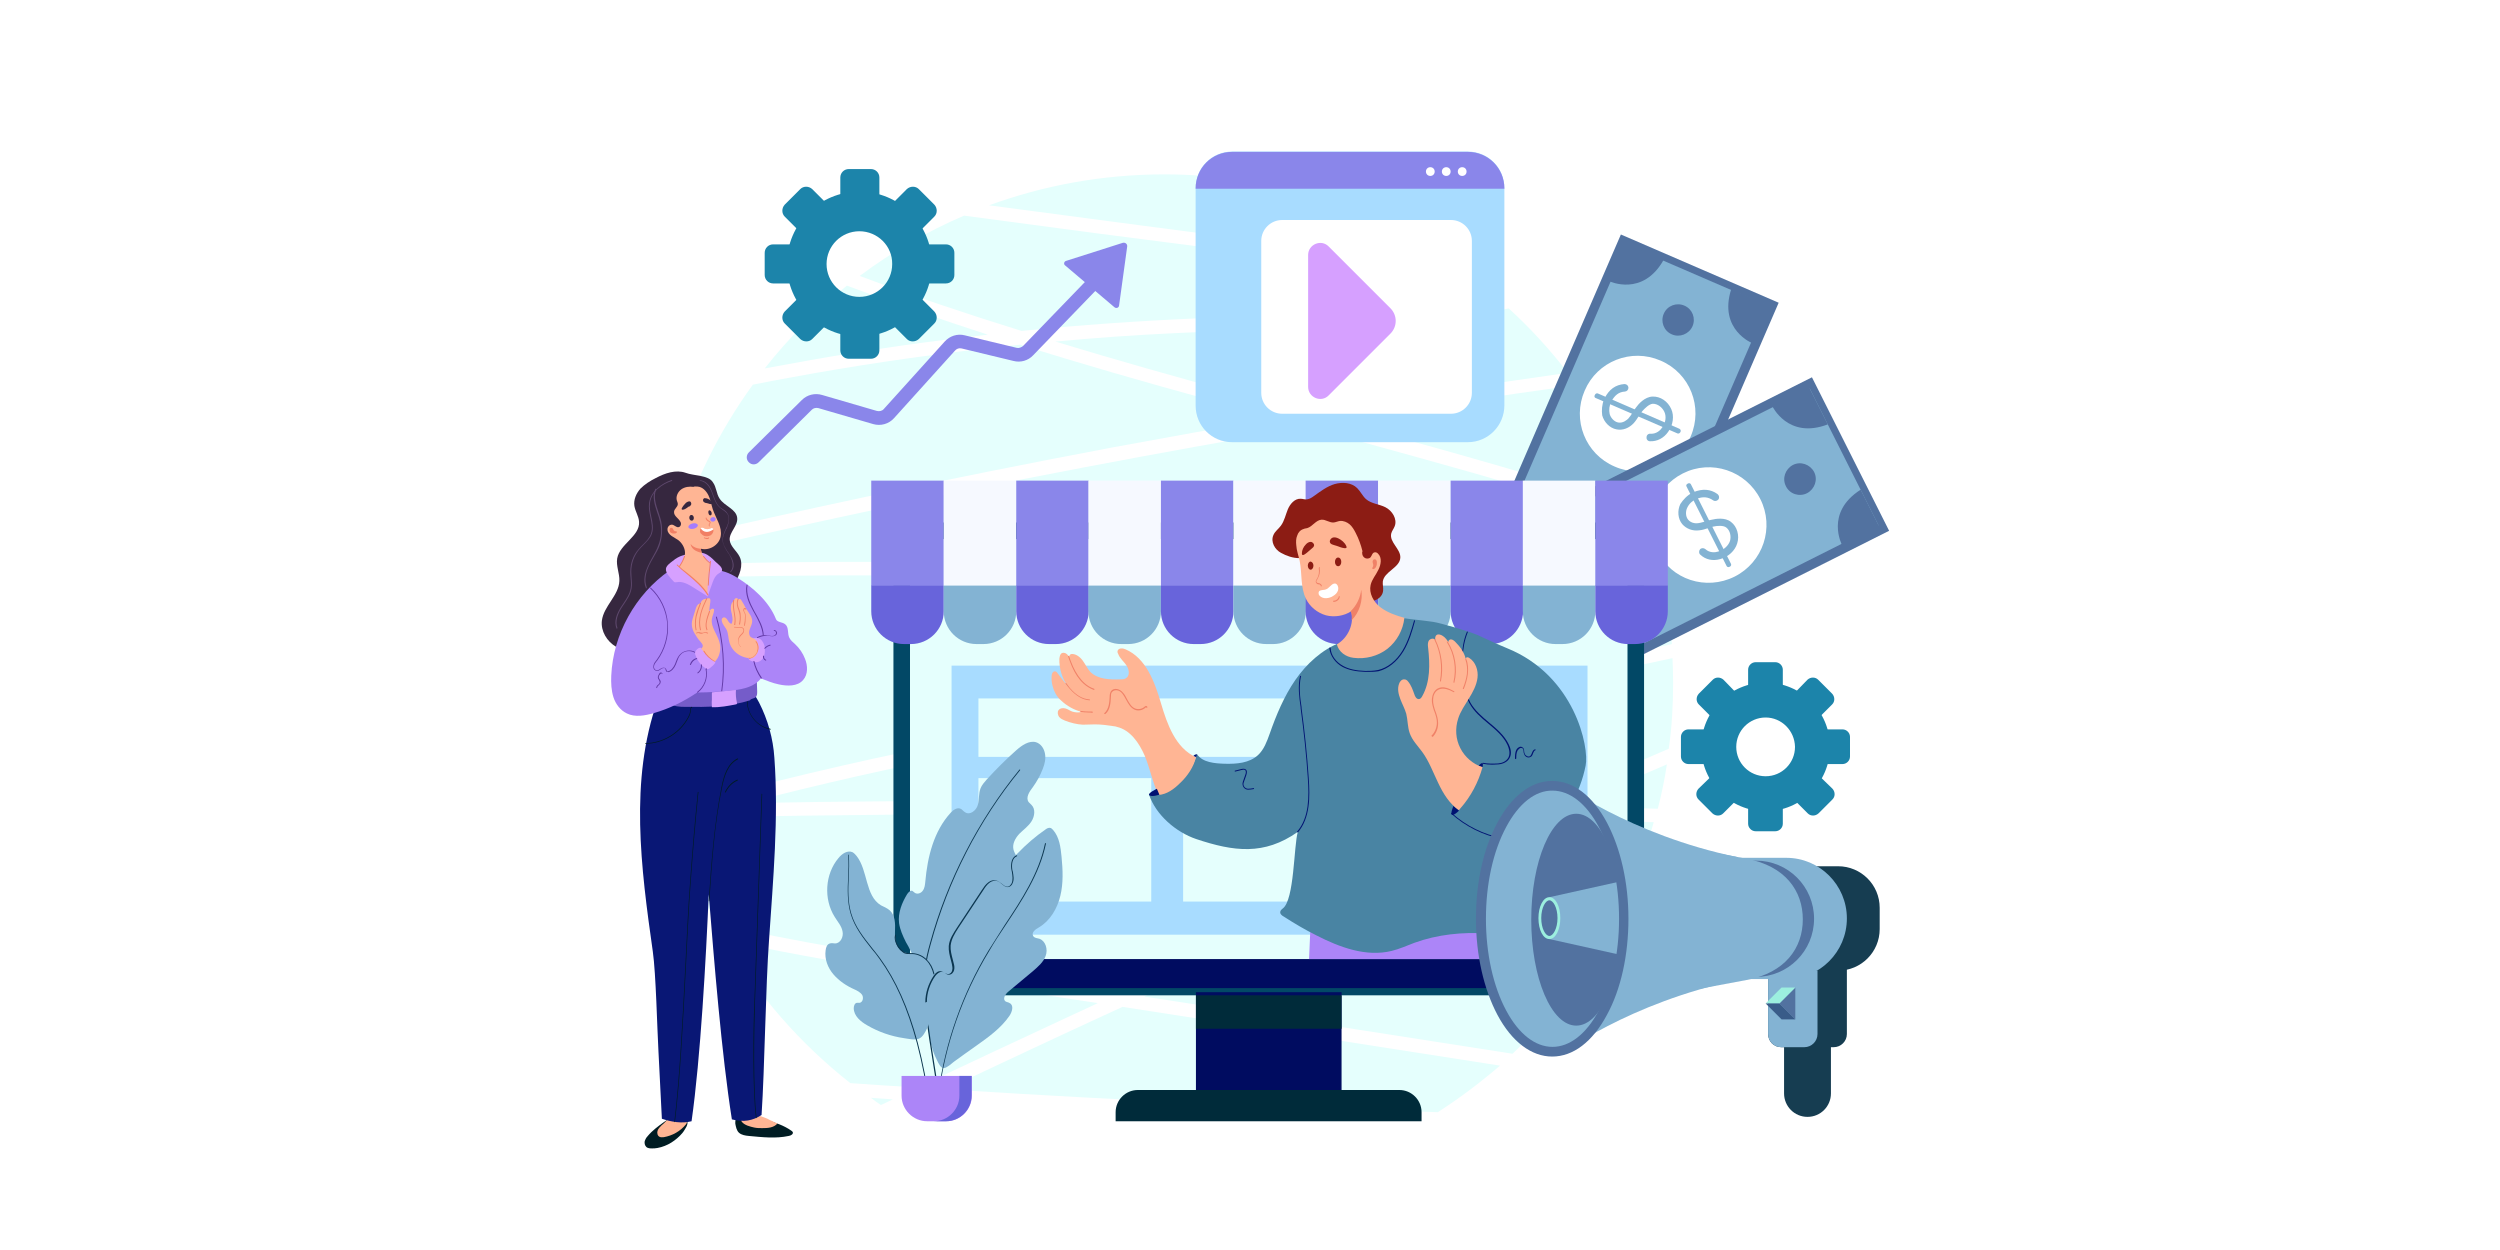 <?xml version="1.0" encoding="utf-8"?>
<!-- Generator: Adobe Illustrator 27.1.0, SVG Export Plug-In . SVG Version: 6.00 Build 0)  -->
<svg version="1.1" id="Layer_1" xmlns="http://www.w3.org/2000/svg" xmlns:xlink="http://www.w3.org/1999/xlink" x="0px" y="0px"
	 viewBox="0 0 800 400" style="enable-background:new 0 0 800 400;" xml:space="preserve">
<style type="text/css">
	.st0{fill:#FFFFFF;}
	.st1{fill:#E5FFFD;}
	.st2{fill:#1C84AA;}
	.st3{fill:#001C23;}
	.st4{fill:#FFB594;}
	.st5{fill:#091775;}
	.st6{fill:#755CC9;}
	.st7{fill:#36273F;}
	.st8{fill:#AC85F8;}
	.st9{fill:#D6A0FF;}
	.st10{fill:#F17F65;}
	.st11{fill:#A47CFF;}
	.st12{fill:#6138A5;}
	.st13{fill:#5E486D;}
	.st14{fill:#5272A0;}
	.st15{fill:#83B3D3;}
	.st16{fill:#024866;}
	.st17{fill:#000C60;}
	.st18{fill:#002B3A;}
	.st19{fill:#8A86EA;}
	.st20{fill:#6864DB;}
	.st21{fill:#F6F9FF;}
	.st22{fill:#A8DCFF;}
	.st23{fill:#4984A3;}
	.st24{fill:#8C1C14;}
	.st25{fill:#F08167;}
	.st26{fill:#001272;}
	.st27{fill:#0A354F;}
	.st28{fill:#163D51;}
	.st29{fill:#9CEFDF;}
	.st30{fill:#395C89;}
</style>
<g>
	<rect class="st0" width="800" height="400"/>
	<g>
		<g>
			<g>
				<path class="st1" d="M281.3,179.8c53.6,0.2,107.1,2.4,160.5,6.7c30.8,2.5,61.5,5.7,92.1,9.6c-1.3-9.5-3.5-18.8-6.3-27.7
					c-1.9-0.6-3.8-1.2-5.6-1.8c-22.4-7.2-45.1-13.8-67.8-20.1c-11.9-3.3-23.9-6.6-35.8-9.8c-23.8,4-47.5,8.3-71.2,12.8
					c-26.4,5-52.7,10.4-78.9,16.1c-17.7,3.8-35.3,7.8-52.9,11.9c-0.3,1.1-0.6,2.3-0.8,3.4C236.7,180,259,179.7,281.3,179.8z"/>
			</g>
			<g>
				<path class="st1" d="M376.1,106.6c-12.8,0.6-25.6,1.5-38.4,2.7c19.4,5.9,38.9,11.4,58.4,16.7c7.5,2.1,14.9,4.1,22.4,6.1
					c5.9-1,11.8-2,17.7-2.9c21.8-3.5,43.6-6.8,65.5-9.9c-5.7-7.4-12-14.3-18.9-20.6c-15.2,3.3-30.8,4.9-46.3,5.8
					C416.3,105.6,396.2,105.6,376.1,106.6z"/>
			</g>
			<g>
				<path class="st1" d="M352,74.8c-14.5-1.9-29-3.9-43.5-5.8c-11.9,5.1-23.1,11.6-33.4,19.3c17.1,6.4,34.4,12.2,51.8,17.6
					c18.6-1.9,37.2-3.2,55.8-4c20-0.8,40.1-0.9,60.1-2.3c12.1-0.8,24.1-2.2,35.9-4.6c-2-1.7-4-3.3-6-4.9c-4-0.5-8-1-12-1.5
					C424.4,84.2,388.2,79.5,352,74.8z"/>
			</g>
			<g>
				<path class="st1" d="M428.5,134.8c12.1,3.3,24.2,6.6,36.2,10c20.5,5.8,40.9,11.8,61.1,18.4c-5.2-14.4-12.4-27.8-21.2-40
					C479.2,126.7,453.8,130.6,428.5,134.8z"/>
			</g>
			<g>
				<path class="st1" d="M492.8,262.2c-5.1,2.2-10.3,4.5-15.4,6.7c-23.4,10.3-46.8,20.7-70.1,31.2c-13.7,6.2-27.4,12.5-41.1,18.8
					c23.5,3.6,46.9,7.3,70.4,10.9c15.8,2.5,31.6,4.9,47.4,7.4c21.2-19.9,37-45.4,45.2-74.1C517.1,262.8,504.9,262.4,492.8,262.2z"/>
			</g>
			<g>
				<path class="st1" d="M535.4,218.5c0-2.7-0.1-5.3-0.2-7.9c-21,4.7-42.3,8-63.6,10.7c-26.6,3.3-53.4,5.5-80.1,8.3
					c-27.2,2.8-54.2,6.3-81,11.3c-24.1,4.5-48,10-71.7,16.1c15.5-0.3,30.9-0.5,46.4-0.6c59.7-0.6,119.4-0.3,179.1,0.8
					c9.2,0.2,18.4,0.4,27.6,0.6c14-6.1,28.1-12.2,42.1-18.2C535,232.7,535.4,225.7,535.4,218.5z"/>
			</g>
			<g>
				<path class="st1" d="M281.9,353.6c1.3-0.6,2.5-1.2,3.8-1.8c-2.3-0.2-4.7-0.3-7-0.5C279.7,352.1,280.8,352.9,281.9,353.6z"/>
			</g>
			<g>
				<path class="st1" d="M316.1,107.1C301,102.2,285.9,97,271,91.4c-9.7,7.8-18.6,16.7-26.3,26.5c4.9-0.9,9.8-1.8,14.8-2.7
					C278.3,111.9,297.2,109.2,316.1,107.1z"/>
			</g>
			<g>
				<path class="st1" d="M502.3,258c9.4,0.2,18.8,0.5,28.2,0.8c1.2-4.7,2.2-9.4,2.9-14.2C523,249.1,512.6,253.5,502.3,258z"/>
			</g>
			<g>
				<path class="st1" d="M277,159c26.4-5.6,52.9-10.9,79.4-15.9c17.3-3.2,34.6-6.3,51.9-9.3c-7.4-2-14.8-4.1-22.2-6.1
					c-20-5.5-39.9-11.2-59.6-17.4c-4,0.4-8,0.8-12,1.3c-20.6,2.4-41.1,5.4-61.5,9.2c-4.1,0.7-8.1,1.5-12.1,2.3
					c-10.7,14.8-19,31.4-24.3,49.3C236.7,167.8,256.8,163.3,277,159z"/>
			</g>
			<g>
				<path class="st1" d="M460.1,355.9c7-4.5,13.6-9.5,19.9-14.9c-18.4-2.9-36.7-5.7-55.1-8.6c-21.9-3.4-43.8-6.8-65.7-10.2
					c-7.1,3.3-14.2,6.5-21.2,9.8c-11.8,5.5-23.5,11-35.3,16.6c1.8,0.1,3.6,0.2,5.4,0.3C358.7,352.1,409.4,354.4,460.1,355.9z"/>
			</g>
			<g>
				<path class="st1" d="M413.4,78.4c17.4,2.2,34.8,4.4,52.1,6.5c-26.3-18.3-58.4-29.1-92.9-29.1c-19.7,0-38.6,3.5-56.1,9.9
					C348.9,70,381.1,74.3,413.4,78.4z"/>
			</g>
			<g>
				<path class="st1" d="M344.2,324.3c2.4-1.1,4.8-2.2,7.1-3.3c-3.9-0.6-7.9-1.2-11.8-1.8c-27.7-4.3-55.4-8.4-82.9-13.5
					c-8.2-1.5-16.4-3.2-24.5-4.9c10.4,17.7,24,33.2,40,45.8c7.2,0.5,14.4,1,21.5,1.4C310.5,340,327.4,332.1,344.2,324.3z"/>
			</g>
			<g>
				<path class="st1" d="M239,252.4c26.6-6.8,53.5-12.8,80.6-17.6c26.7-4.7,53.6-7.8,80.5-10.5c26.7-2.6,53.4-5,80-8.5
					c18.4-2.4,36.8-5.5,54.9-9.7c-0.1-1.9-0.3-3.8-0.5-5.7c-7.8-1-15.7-1.9-23.5-2.8c-52.9-6.1-106.1-10.1-159.4-12.1
					c-46-1.7-92.1-1.8-138.2-0.5c-2.3,10.8-3.4,22-3.4,33.4c0,13.4,1.6,26.4,4.7,38.9c1.8,0,3.7-0.1,5.5-0.1
					C226.4,255.6,232.7,254,239,252.4z"/>
			</g>
			<g>
				<path class="st1" d="M268,303.3c27.7,4.9,55.6,9,83.4,13.3c2.4,0.4,4.8,0.7,7.1,1.1c18.4-8.5,36.7-16.9,55.2-25.2
					c22.9-10.3,45.8-20.5,68.8-30.6c-39.6-0.9-79.1-1.4-118.7-1.5c-47.7-0.1-95.4,0.3-143.1,1.2c-1.6,0.4-3.1,0.8-4.7,1.3
					c3.2,11.5,7.7,22.5,13.3,32.8C242.1,298.5,255,301,268,303.3z"/>
			</g>
		</g>
		<g>
			<g>
				<g>
					<g>
						<g>
							<path class="st2" d="M565,259.6c-11.4,0-20.6-9.3-20.6-20.6c0-11.4,9.3-20.6,20.6-20.6c11.4,0,20.6,9.3,20.6,20.6
								C585.6,250.4,576.3,259.6,565,259.6z M565,229.6c-5.2,0-9.4,4.2-9.4,9.4c0,5.2,4.2,9.4,9.4,9.4c5.2,0,9.4-4.2,9.4-9.4
								C574.3,233.8,570.1,229.6,565,229.6z"/>
						</g>
					</g>
				</g>
			</g>
			<g>
				<g>
					<g>
						<g>
							<path class="st2" d="M570.5,223.6h-11.1v-9.3c0-1.3,1.1-2.4,2.4-2.4h6.3c1.3,0,2.4,1.1,2.4,2.4V223.6z"/>
						</g>
					</g>
				</g>
				<g>
					<g>
						<g>
							<path class="st2" d="M570.5,254.3h-11.1v9.3c0,1.3,1.1,2.4,2.4,2.4h6.3c1.3,0,2.4-1.1,2.4-2.4V254.3z"/>
						</g>
					</g>
				</g>
				<g>
					<g>
						<g>
							<g>
								<path class="st2" d="M558,224.2l-7.8,7.8l-6.6-6.6c-0.9-0.9-0.9-2.4,0-3.4l4.5-4.5c0.9-0.9,2.4-0.9,3.4,0L558,224.2z"/>
							</g>
						</g>
					</g>
					<g>
						<g>
							<g>
								<path class="st2" d="M579.7,245.9l-7.8,7.8l6.6,6.6c0.9,0.9,2.4,0.9,3.4,0l4.5-4.5c0.9-0.9,0.9-2.4,0-3.4L579.7,245.9z"/>
							</g>
						</g>
					</g>
				</g>
				<g>
					<g>
						<g>
							<g>
								<path class="st2" d="M549.6,233.4v11.1h-9.3c-1.3,0-2.4-1.1-2.4-2.4v-6.3c0-1.3,1.1-2.4,2.4-2.4H549.6z"/>
							</g>
						</g>
					</g>
					<g>
						<g>
							<g>
								<path class="st2" d="M580.3,233.4v11.1h9.3c1.3,0,2.4-1.1,2.4-2.4v-6.3c0-1.3-1.1-2.4-2.4-2.4H580.3z"/>
							</g>
						</g>
					</g>
				</g>
				<g>
					<g>
						<g>
							<g>
								<path class="st2" d="M550.2,245.9l7.8,7.8l-6.6,6.6c-0.9,0.9-2.4,0.9-3.4,0l-4.5-4.5c-0.9-0.9-0.9-2.4,0-3.4L550.2,245.9z"
									/>
							</g>
						</g>
					</g>
					<g>
						<g>
							<g>
								<path class="st2" d="M571.9,224.2l7.8,7.8l6.6-6.6c0.9-0.9,0.9-2.4,0-3.4l-4.5-4.5c-0.9-0.9-2.4-0.9-3.4,0L571.9,224.2z"/>
							</g>
						</g>
					</g>
				</g>
			</g>
		</g>
		<g>
			<g>
				<g>
					<g>
						<g>
							<path class="st2" d="M275,107.7c-12.8,0-23.2-10.4-23.2-23.2c0-12.8,10.4-23.2,23.2-23.2c12.8,0,23.2,10.4,23.2,23.2
								C298.2,97.3,287.8,107.7,275,107.7z M275,74c-5.8,0-10.5,4.7-10.5,10.5c0,5.8,4.7,10.5,10.5,10.5c5.8,0,10.5-4.7,10.5-10.5
								C285.6,78.7,280.8,74,275,74z"/>
						</g>
					</g>
				</g>
			</g>
			<g>
				<g>
					<g>
						<g>
							<path class="st2" d="M281.3,67.3h-12.4V56.8c0-1.5,1.2-2.7,2.7-2.7h7.1c1.5,0,2.7,1.2,2.7,2.7V67.3z"/>
						</g>
					</g>
				</g>
				<g>
					<g>
						<g>
							<path class="st2" d="M281.3,101.7h-12.4v10.4c0,1.5,1.2,2.7,2.7,2.7h7.1c1.5,0,2.7-1.2,2.7-2.7V101.7z"/>
						</g>
					</g>
				</g>
				<g>
					<g>
						<g>
							<g>
								<path class="st2" d="M267.3,67.9l-8.8,8.8l-7.4-7.4c-1-1-1-2.7,0-3.8l5-5c1-1,2.7-1,3.8,0L267.3,67.9z"/>
							</g>
						</g>
					</g>
					<g>
						<g>
							<g>
								<path class="st2" d="M291.6,92.3l-8.8,8.8l7.4,7.4c1,1,2.7,1,3.8,0l5-5c1-1,1-2.7,0-3.8L291.6,92.3z"/>
							</g>
						</g>
					</g>
				</g>
				<g>
					<g>
						<g>
							<g>
								<path class="st2" d="M257.8,78.3v12.4h-10.4c-1.5,0-2.7-1.2-2.7-2.7v-7.1c0-1.5,1.2-2.7,2.7-2.7H257.8z"/>
							</g>
						</g>
					</g>
					<g>
						<g>
							<g>
								<path class="st2" d="M292.3,78.3v12.4h10.4c1.5,0,2.7-1.2,2.7-2.7v-7.1c0-1.5-1.2-2.7-2.7-2.7H292.3z"/>
							</g>
						</g>
					</g>
				</g>
				<g>
					<g>
						<g>
							<g>
								<path class="st2" d="M258.5,92.3l8.8,8.8l-7.4,7.4c-1,1-2.7,1-3.8,0l-5-5c-1-1-1-2.7,0-3.8L258.5,92.3z"/>
							</g>
						</g>
					</g>
					<g>
						<g>
							<g>
								<path class="st2" d="M282.8,67.9l8.8,8.8l7.4-7.4c1-1,1-2.7,0-3.8l-5-5c-1-1-2.7-1-3.8,0L282.8,67.9z"/>
							</g>
						</g>
					</g>
				</g>
			</g>
		</g>
		<g>
			<g>
				<path class="st3" d="M236.5,362.5c0.8,0.7,2,0.9,3.1,1c4.3,0.4,8.6,0.9,12.8,0c0.7-0.1,1.5-0.6,1.3-1.2
					c-0.1-0.2-0.3-0.4-0.5-0.5c-2.4-1.7-5.2-2.6-8-3.4c-2.1-0.7-4.4-1.3-6.6-1.2c-0.9,0-2,0.1-2.8,0.6c-0.6,0.4-0.5,1.2-0.5,1.8
					C235.5,360.6,235.7,361.8,236.5,362.5z"/>
			</g>
			<g>
				<path class="st3" d="M208.8,367.5c-0.7,0-1.5,0-2-0.5c-0.5-0.5-0.6-1.2-0.5-1.8c0.2-0.6,0.5-1.2,1-1.7c1.4-1.7,3.3-3.1,5.1-4.4
					c1.5-1,3.1-2.2,5-2c1.3,0.1,2.7,0.9,2.6,2.4c-0.1,0.7-0.5,1.4-0.9,2c-0.4,0.7-0.9,1.3-1.5,1.9c-1.1,1.1-2.4,2.1-3.8,2.8
					c-1.4,0.7-3,1.2-4.6,1.3C209.2,367.4,209,367.5,208.8,367.5z"/>
			</g>
			<g>
				<path class="st4" d="M211.7,360.1c-0.5,0.5-1.1,1.1-1.3,1.8c-0.2,0.7,0,1.6,0.7,1.9c0.4,0.2,0.8,0.1,1.3,0.1
					c2.8-0.5,5.3-1.9,7.1-4.1c0.1-0.2,0.3-0.4,0.3-0.6c0-0.2-0.1-0.3-0.1-0.4c-0.6-1-1.9-1.2-3-1.1c-0.9,0-1.9,0-2.7,0.3
					c-0.5,0.2-0.8,0.7-1.1,1C212.5,359.4,212.1,359.8,211.7,360.1z"/>
			</g>
			<g>
				<path class="st4" d="M243.9,361c1.8,0,3.7-0.1,4.9-1.5c-0.7-0.2-1.3-0.6-2-0.9c-0.6-0.2-1.1-0.6-1.7-0.8
					c-1.8-0.8-3.8-1.2-5.8-0.9c-0.6,0.1-1.5,0.2-2,0.7c-0.4,0.4-0.2,1,0.1,1.4c0.9,1.1,2.6,1.5,3.9,1.8
					C242.2,361,243.1,361,243.9,361z"/>
			</g>
			<g>
				<path class="st5" d="M210.4,224.2c-9,25.5-5.3,53.5-1.5,80.3c1,7,1.4,24.8,1.8,31.8c0.4,7.2,0.7,14.5,1.1,21.7
					c3,1,6.4,1.6,9.5,0.8c2.9-20.4,4.6-52,5.5-72.6c1.7,21.1,4.1,51.1,7.4,72c3.8,1,6.7,0.4,9.5-1.4c1-14.9,1.3-41.2,2.4-56.1
					c1.3-19.2,3.1-39.1,1.7-58.2c-0.4-6.2-2.1-12.2-4.9-17.7c-1-1.9-2.2-3.9-4.2-4.8c-3-1.4-6.8,0-9.9-1.3c-1.2-0.5-2.2-1.4-3.4-1.9
					c-2.2-0.9-4.7-0.2-7,0.6C215.3,218.4,211.4,221.1,210.4,224.2z"/>
			</g>
			<g>
				<path class="st6" d="M242.4,217.3c-0.2,0.3-0.2,0.7-0.2,1c0,1,0.1,2,0.1,3c0,0.6,0,1.4-0.5,1.8c-0.5,0.5-1.5,0.4-1.8,1
					c-6.6,2.1-13.7,2.2-20.7,2.1c-1.8,0-3.6-0.1-5.1-1.1C222.3,219.7,232.6,217.6,242.4,217.3z"/>
			</g>
			<g>
				<path class="st7" d="M219.4,151.3c-3.1-1.1-6.6,0.1-9.6,1.7c-1.8,0.9-3.5,2-4.9,3.4c-1.3,1.5-2.2,3.5-1.9,5.5
					c0.3,1.8,1.4,3.3,1.5,5.1c0.3,4.6-6.2,7.1-7,11.7c-0.4,2.4,0.8,4.8,0.7,7.2c-0.2,4.7-5,8-5.6,12.7c-0.4,3.3,1.6,6.7,4.6,8.4
					c2.9,1.7,6.6,1.8,9.8,0.9c5.9-1.6,11.8-3.1,16.5-6.9c4.7-3.9,8.4-8.9,11.5-14.2c1.6-2.6,3-5.9,1.7-8.6c-0.9-1.9-3-3.3-3.2-5.4
					c-0.2-2.5,2.7-4.5,2.4-7.1c-0.3-2.8-4-3.7-5.6-6.1c-1.1-1.6-1-3.7-2.2-5.3C226.7,152,222,152.3,219.4,151.3z"/>
			</g>
			<g>
				<path class="st8" d="M214.2,182.6c-10.9,7.6-18,20.4-18.6,33.6c-0.1,2.3,0,4.7,0.7,6.9c0.7,2.2,2.2,4.2,4.3,5.2
					c2.6,1.3,5.8,0.7,8.6-0.1c4.9-1.4,9.6-3.7,13.9-6.6c3.8,0,7.8-0.3,11.6-0.7c3.3-0.4,6.8-1.2,8.8-3.8c1.9,0.7,3.7,1.5,5.7,1.9
					c2.7,0.6,6,0.7,7.8-1.4c1.6-1.8,1.5-4.6,0.6-6.8c-0.7-1.8-1.8-3.4-3.2-4.7c-0.7-0.6-1.4-1.2-1.8-2c-0.7-1.4-0.1-3.3-1.3-4.3
					c-0.9-0.8-2.6-0.6-3-1.7c-2.2-5.6-7.4-10.2-12.5-13.3c-2.3-1.4-5-2.6-7.7-2.2c-2,0.2-4.1,1.3-5.9,0.3c-0.8-0.4-1.4-1.1-2.2-1.3
					c-1.7-0.3-3.5,1.9-5,1C215.1,182,214.1,183.2,214.2,182.6z"/>
			</g>
			<g>
				<path class="st9" d="M243.4,204.6c0.1,0.1,0.3,0.2,0.4,0.4c0.4,0.5,0.8,1.3,0.9,2c0.1,1,0.1,2-0.2,3c-0.3,0.9-1.3,1.8-2.3,1.9
					c-0.6,0.1-1.2-0.2-1.8-0.4c-0.2-0.1-0.4-0.2-0.6-0.3c-0.3-0.3-0.3-0.9-0.2-1.3c0.1-0.7,0.4-1.3,0.6-1.9c0.2-0.7,0.2-1.3,0.1-2
					c-0.1-0.9,0.2-1.7,1.2-1.8C242.2,204,242.9,204.2,243.4,204.6z"/>
			</g>
			<g>
				<path class="st9" d="M226.5,190.9c-1.5-1-3.1-1.9-4.6-2.9c-1.6-1-3.5-2.1-5.4-1.7c-0.2,0-0.4,0.1-0.6,0c-0.2,0-0.3-0.2-0.4-0.3
					c-0.6-0.6-1.2-1.3-1.7-2c-0.4-0.6-0.8-1.3-0.7-2c0.1-0.8,0.8-1.4,1.4-1.9c1-0.8,2-1.6,3.2-2.1c1-0.4,2.1-0.6,3.1-0.8
					c1.5-0.3,3.1-0.6,4.6-0.1c1.4,0.5,2.5,1.6,3.5,2.6c0.6,0.6,1.2,1,1.7,1.6c0.3,0.4,0.6,0.9,0.4,1.4c-0.2,0.4-0.6,0.5-1,0.8
					c-1,0.6-1.5,1.6-1.9,2.7C227.5,187.7,227,189.3,226.5,190.9z"/>
			</g>
			<g>
				<path class="st4" d="M223.2,155.7c1.6,0.1,2.8,1.4,3.5,2.8c0.7,1.4,0.9,3,1.4,4.5c1,2.9,3.1,5.7,2.5,8.7
					c-0.5,2.7-3.6,4.6-6.3,3.9c0.1,1.9,1.4,3.6,2.9,4.7c-0.6,3.5-0.8,6.4-0.8,9.9c-2.3-3.5-6-5.9-9.1-8.8c1-1.2,2-3.2,1.9-4.7
					c-0.1-1.5-1-3-2.2-3.9c-0.7-0.5-1.4-0.8-2.1-1.3c-0.7-0.5-1.3-1.2-1.3-2c-0.1-0.8,0.6-1.7,1.5-1.6c0.7,0.1,1.3,0.9,2,0.8
					c0.7-0.1,1-1,0.7-1.6s-0.8-1.1-1.3-1.6c-0.5-0.5-0.9-1.1-0.8-1.8c0.1-0.9,1.2-1.5,1.2-2.4c0-0.4-0.2-0.8-0.3-1.1
					c-0.4-1.3,0.3-2.8,1.4-3.6c1.1-0.8,2.6-1,3.9-0.8C222.2,155.6,222.7,155.7,223.2,155.7z"/>
			</g>
			<g>
				<path class="st4" d="M228.5,212c1.8-1.6,2.4-4.3,1.7-6.6c-0.7-2.5-2.8-4.8-2.4-7.3c0.1-0.9,0.6-1.7,0.7-2.7c0-0.1,0-0.3,0-0.4
					c-0.2-0.3-0.7-0.3-0.9-0.1c-0.3,0.3-0.7,0.6-0.7,1c0.1-1.1,0.2-2.1,0.4-3.2c0-0.4,0.1-0.8-0.1-1.1c-0.2-0.3-0.9-0.2-1.1,0.1
					c-0.8-0.3-1.8,0.5-1.9,1.4c-0.9,0-1.4,1-1.6,1.8c-0.3,0.9-0.5,1.7-0.8,2.6c-0.3,0.9-0.5,1.8-0.4,2.7c0.1,0.9,0.4,1.7,0.8,2.4
					c0.6,1,1.2,2,2,2.8c0.3,0.4,0.6,0.7,0.7,1.2c0,0.5-0.3,0.9-0.8,1C225.3,209.3,226.9,210.7,228.5,212z"/>
			</g>
			<g>
				<path class="st4" d="M240.6,210.6c-3.2,0.2-6.4-2-7.2-5.1c-0.4-1.3-0.3-2.8-0.9-4c-0.5-0.9-1.3-1.7-1.5-2.7
					c-0.1-0.4-0.1-0.9,0.3-1.1c0.5-0.4,1.2,0.1,1.5,0.7c0.3,0.5,0.7,1.2,1.3,1.2c0.6-1.2,0.2-2.6-0.1-3.9c-0.3-1.3-0.2-2.9,1-3.5
					c-0.2-0.3,0.2-0.7,0.5-0.8c0.3-0.1,0.7,0.2,0.8,0.5c0.1-0.2,0.4-0.3,0.6-0.2c0.2,0.1,0.3,0.3,0.4,0.5c0.5,0.8,1,1.6,1.4,2.5
					c1,1.6,2.4,3,1.9,4.8c-0.2,0.8-0.6,1.5-0.8,2.2c-0.2,0.8-0.1,1.7,0.5,2.2c0.3,0.2,0.7,0.3,1,0.5c1.5,0.8,1.7,2.9,1.1,4.5
					C242,209.6,241.4,210.5,240.6,210.6z"/>
			</g>
			<g>
				<path class="st10" d="M224.3,175.6c0,0-2.1,0-3.3-1.5c0,0,0.1,2.2,3.6,2.8C224.5,176.9,224.3,176.2,224.3,175.6z"/>
			</g>
			<g>
				<g>
					<path class="st10" d="M224.4,169c-0.3,0.1-0.4,0.6-0.4,1c0,0.4,0.2,0.7,0.5,0.9c0.4,0.4,0.8,0.7,1.4,0.7
						c0.5,0.1,1.1-0.1,1.5-0.3c0.6-0.4,1-1.1,0.9-1.8c0-0.2-0.1-0.4-0.3-0.5c-0.2-0.1-0.5,0-0.7,0.1c-0.6,0.3-1.3,0.3-1.9,0
						c-0.2-0.1-0.3-0.2-0.5-0.2C224.7,168.9,224.5,168.9,224.4,169z"/>
				</g>
				<g>
					<path class="st0" d="M228.3,169.4c0-0.2-0.1-0.3-0.3-0.4c-0.2-0.1-0.5,0-0.7,0.1c-0.6,0.3-1.3,0.3-1.9,0
						c-0.2-0.1-0.3-0.2-0.5-0.2c-0.2-0.1-0.3,0-0.5,0c-0.1,0-0.1,0.1-0.2,0.1C224.5,169.5,225.7,171.2,228.3,169.4z"/>
				</g>
			</g>
			<g>
				<path class="st10" d="M215.6,169.7c-0.2-0.3-0.3-0.8-0.7-0.8c-0.3-0.1-0.6,0.2-0.6,0.5c-0.1,0.3,0,0.5,0.1,0.8
					c0.3,0.5,1,0.6,1.6,0.5c0.2,0,0.4-0.1,0.5-0.2c0.2-0.2,0.1-0.5-0.2-0.5c-0.1,0-0.2,0-0.3,0C215.8,169.9,215.7,169.8,215.6,169.7
					z"/>
			</g>
			<g>
				<path class="st10" d="M227,168.5c0,0-0.1,0-0.1-0.1c-0.2-0.3-0.1-0.7,0.1-0.9l0,0c0,0,0,0,0.1-0.1c0.1-0.1,0-0.2-0.1-0.3
					c-0.1-0.1-0.2-0.1-0.3-0.2c-0.1,0-0.1-0.1-0.2-0.1c-0.4-0.2-0.6-0.6-0.7-1c0-0.1,0-0.1,0.1-0.2c0.1,0,0.1,0,0.2,0.1
					c0,0.3,0.3,0.6,0.6,0.8c0.1,0,0.1,0.1,0.2,0.1c0.1,0.1,0.2,0.1,0.3,0.2c0.2,0.2,0.3,0.5,0.1,0.7c0,0-0.1,0.1-0.1,0.1l0,0
					c-0.1,0.1-0.2,0.4-0.1,0.6C227.1,168.4,227.1,168.5,227,168.5C227,168.5,227,168.5,227,168.5z"/>
			</g>
			<g>
				<path class="st10" d="M226.3,172.5c-0.1,0-0.3,0-0.5-0.1c-0.2,0-0.3-0.1-0.5-0.2c-0.1,0-0.1-0.1,0-0.2c0-0.1,0.1-0.1,0.2,0
					c0.1,0.1,0.2,0.1,0.4,0.1c0.3,0.1,0.6,0.1,0.8-0.1c0.1-0.1,0.1,0,0.2,0c0.1,0.1,0,0.1,0,0.2
					C226.7,172.5,226.5,172.5,226.3,172.5z"/>
			</g>
			<g>
				<path class="st10" d="M226.2,201.7c-0.1,0-0.1,0-0.1-0.1c-0.6-1.3-0.2-2.9,0.2-4.3c0.2-0.6,0.4-1.1,0.6-1.7
					c0-0.1,0.1-0.1,0.2-0.1c0.1,0,0.1,0.1,0.1,0.2c-0.2,0.5-0.4,1.1-0.6,1.7c-0.4,1.3-0.8,2.8-0.2,4.1
					C226.3,201.6,226.3,201.6,226.2,201.7C226.2,201.7,226.2,201.7,226.2,201.7z"/>
			</g>
			<g>
				<path class="st10" d="M224.1,201.7c-0.1,0-0.1,0-0.1-0.1c-0.4-1.5-0.4-3.3,0.1-5.2c0.4-1.6,1.1-3.2,1.9-4.9
					c0-0.1,0.1-0.1,0.2-0.1c0.1,0,0.1,0.1,0.1,0.2c-0.8,1.7-1.5,3.2-1.9,4.8c-0.5,1.9-0.5,3.6-0.1,5.1
					C224.3,201.6,224.2,201.7,224.1,201.7C224.1,201.7,224.1,201.7,224.1,201.7z"/>
			</g>
			<g>
				<path class="st10" d="M222.7,201.7c-0.1,0-0.1,0-0.1-0.1c-0.3-1.3-0.3-2.8,0-4.4c0.3-1.5,0.9-3,1.4-4.2c0-0.1,0.1-0.1,0.2-0.1
					c0.1,0,0.1,0.1,0.1,0.2c-0.5,1.2-1,2.7-1.4,4.2c-0.3,1.6-0.3,3,0,4.3C222.9,201.6,222.8,201.7,222.7,201.7
					C222.8,201.7,222.7,201.7,222.7,201.7z"/>
			</g>
			<g>
				<path class="st10" d="M224.5,202.8c-0.2,0-0.4,0-0.6-0.1c-0.1,0-0.2,0-0.2-0.1c-0.2,0-0.5-0.1-0.7,0.1c-0.1,0-0.1,0-0.2,0
					c0-0.1,0-0.1,0-0.2c0.2-0.2,0.6-0.2,1-0.2c0.1,0,0.2,0,0.3,0.1c0.2,0,0.4,0.1,0.6,0.1c0.2,0,0.3-0.1,0.5-0.1
					c0.2-0.1,0.3-0.1,0.5-0.1c0.3,0,0.6,0,0.8,0.2c0.1,0,0.1,0.1,0,0.2c0,0.1-0.1,0.1-0.2,0c-0.2-0.1-0.4-0.2-0.7-0.2
					c-0.2,0-0.3,0.1-0.5,0.1C225,202.7,224.8,202.7,224.5,202.8C224.6,202.8,224.5,202.8,224.5,202.8z"/>
			</g>
			<g>
				<path class="st10" d="M235.1,200C235,200,235,200,235.1,200c-0.1,0-0.2-0.1-0.2-0.2c0-0.1,0-0.1,0.1-0.2c0.2-1.2,0-2.4-0.2-3.6
					c-0.2-1.3-0.4-2.6-0.2-3.9c0-0.1,0.1-0.1,0.2-0.1c0.1,0,0.1,0.1,0.1,0.2c-0.2,1.3,0,2.6,0.2,3.8c0.2,1.2,0.4,2.4,0.2,3.7
					c0,0,0,0,0,0.1c0,0,0,0.1,0,0.1C235.2,200,235.1,200,235.1,200z"/>
			</g>
			<g>
				<path class="st10" d="M236.6,199.9C236.6,199.9,236.6,199.9,236.6,199.9c-0.1,0-0.1-0.1-0.1-0.2c0.2-0.9,0.3-1.9,0.2-2.9
					c-0.1-0.5-0.2-1.1-0.4-1.6c-0.1-0.3-0.2-0.6-0.3-0.8c-0.3-1.1-0.3-1.9,0-2.6c0-0.1,0.1-0.1,0.2-0.1c0.1,0,0.1,0.1,0.1,0.2
					c-0.3,0.6-0.3,1.4,0,2.4c0.1,0.3,0.2,0.6,0.3,0.8c0.2,0.5,0.4,1.1,0.4,1.7c0.1,1,0,2-0.2,3C236.7,199.8,236.7,199.9,236.6,199.9
					z"/>
			</g>
			<g>
				<path class="st10" d="M238.2,200.3C238.2,200.3,238.2,200.3,238.2,200.3c-0.1,0-0.1-0.1-0.1-0.2c0.2-1,0.3-1.9,0.3-2.9
					c0-0.4,0-0.7-0.2-1.1c0-0.1-0.1-0.2-0.1-0.2c-0.1-0.1-0.1-0.3-0.2-0.4c-0.1-0.3,0-0.6,0.1-0.8c0.1-0.1,0.3-0.2,0.5-0.1
					c0.2,0,0.3,0.1,0.3,0.3c0,0.1,0,0.1-0.1,0.2c-0.1,0-0.1,0-0.2-0.1c0-0.1-0.1-0.1-0.1-0.1c-0.1,0-0.2,0-0.2,0.1
					c-0.1,0.1-0.1,0.3-0.1,0.5c0,0.1,0.1,0.2,0.2,0.4c0,0.1,0.1,0.2,0.1,0.2c0.2,0.4,0.2,0.8,0.2,1.2c0,1,0,2-0.3,3
					C238.3,200.3,238.3,200.3,238.2,200.3z"/>
			</g>
			<g>
				<path class="st10" d="M237.1,207c-0.1,0-0.1,0-0.2-0.1c-0.8-0.8-1-2.3-0.3-3.3c0.1-0.2,0.3-0.4,0.5-0.6c0.1-0.1,0.2-0.2,0.3-0.3
					c0.3-0.3,0.5-0.6,0.5-0.9c0-0.3-0.1-0.7-0.4-0.8c-0.1-0.1-0.3-0.1-0.5-0.1l-2-0.1c-0.1,0-0.1-0.1-0.1-0.1c0-0.1,0.1-0.1,0.1-0.1
					l2,0.1c0.2,0,0.4,0,0.6,0.1c0.4,0.2,0.6,0.7,0.5,1.1c0,0.3-0.2,0.7-0.6,1.1c-0.1,0.1-0.2,0.2-0.3,0.3c-0.2,0.2-0.3,0.4-0.5,0.6
					c-0.6,0.9-0.5,2.1,0.2,2.9c0,0,0,0,0,0c0.1,0,0.1,0.1,0.2,0.1c0,0.1,0,0.2-0.1,0.2C237.2,207,237.1,207,237.1,207z"/>
			</g>
			<g>
				<path class="st11" d="M223.3,168c0.1,0.5-0.5,1-1.3,1.2c-0.8,0.2-1.6,0-1.7-0.5c-0.1-0.5,0.5-1,1.3-1.2
					C222.4,167.3,223.1,167.5,223.3,168z"/>
			</g>
			<g>
				<path class="st11" d="M229,166c0.1,0.4-0.2,0.8-0.7,0.9c-0.5,0.1-0.9-0.1-1-0.5c-0.1-0.4,0.2-0.8,0.7-0.9
					C228.5,165.4,228.9,165.6,229,166z"/>
			</g>
			<g>
				<path class="st7" d="M222,165.5c0.1,0.5-0.1,1-0.5,1.1c-0.4,0.1-0.8-0.2-0.9-0.7c-0.1-0.5,0.1-1,0.5-1.1
					C221.5,164.7,221.9,165,222,165.5z"/>
			</g>
			<g>
				<path class="st7" d="M227.7,164c0.1,0.4,0,0.9-0.3,0.9c-0.3,0.1-0.6-0.2-0.7-0.7c-0.1-0.4,0-0.9,0.3-0.9
					C227.3,163.3,227.6,163.6,227.7,164z"/>
			</g>
			<g>
				<path class="st7" d="M221.1,161.6c0.2-0.3,0.1-0.7-0.1-1c-0.2-0.2-0.5-0.2-0.8-0.1c-0.3,0.1-0.5,0.3-0.7,0.4
					c-0.5,0.5-1,1.1-1.3,1.7c-0.2,0.3,0,0.6,0.3,0.5c0.2,0,0.5-0.1,0.7-0.2c0.2-0.1,0.3-0.2,0.5-0.3c0.2-0.2,0.5-0.3,0.7-0.5
					C220.7,162.1,220.9,161.9,221.1,161.6z"/>
			</g>
			<g>
				<path class="st7" d="M225.3,160.7c-0.3-0.2-0.4-0.6-0.3-0.9c0.1-0.2,0.3-0.4,0.5-0.4c0.2,0,0.5,0.1,0.7,0.1
					c0.6,0.2,1.2,0.6,1.8,1.1c0.2,0.2,0.3,0.5,0,0.6c-0.2,0.1-0.4,0.1-0.6,0.1c-0.2,0-0.3,0-0.5-0.1c-0.2-0.1-0.5-0.1-0.7-0.2
					C225.9,161,225.6,160.9,225.3,160.7z"/>
			</g>
			<g>
				<path class="st9" d="M228.6,211.7c0.1,0.1,0.3,0.2,0.3,0.3c0,0.1,0,0.1-0.1,0.2c-0.4,0.6-0.9,1-1.4,1.4
					c-0.3,0.3-0.7,0.6-1.1,0.5c-0.2,0-0.4-0.1-0.6-0.3c-1.5-1-2.6-2.5-3.2-4.3c-0.1-0.2-0.1-0.5-0.1-0.7c0-0.2,0.2-0.4,0.3-0.6
					c0.3-0.4,0.7-0.8,1.2-0.9c0.2-0.1,0.4-0.1,0.5,0.2c0.1,0.2,0.3,0.5,0.5,0.7c0.7,0.9,1.4,1.7,2.3,2.4
					C227.6,211,228.1,211.3,228.6,211.7z"/>
			</g>
			<g>
				<path class="st12" d="M213.6,215c-0.1,0-0.1,0-0.2,0c-0.3-0.1-0.3-0.4-0.4-0.6c0-0.1-0.1-0.3-0.1-0.4c-0.2-0.4-0.9-0.2-1.2,0
					c-0.1,0.1-0.2,0.1-0.3,0.2c-0.4,0.3-0.7,0.5-1.2,0.5c-0.3,0-0.6-0.2-0.8-0.4c-0.3-0.3-0.4-0.8-0.3-1.3c0.1-0.7,0.5-1.2,0.9-1.7
					l0.1-0.1c2.5-3.4,3.7-7.7,3.4-11.8c-0.4-4.2-2.3-8.2-5.4-11.1c-0.1-0.1-0.1-0.1,0-0.2c0.1-0.1,0.1-0.1,0.2,0
					c3.1,2.9,5.1,7,5.4,11.3c0.4,4.2-0.9,8.6-3.4,12l-0.1,0.1c-0.4,0.5-0.8,1-0.9,1.6c-0.1,0.4,0,0.8,0.3,1.1
					c0.1,0.1,0.3,0.3,0.6,0.3c0.4,0,0.7-0.2,1-0.4c0.1-0.1,0.2-0.1,0.3-0.2c0.5-0.3,1.3-0.4,1.6,0.1c0.1,0.1,0.1,0.3,0.2,0.4
					c0.1,0.2,0.1,0.4,0.2,0.4c0.1,0,0.2,0,0.3,0c0.9-0.2,1.6-1,2.2-2.3c0.1-0.3,0.2-0.5,0.3-0.8c0.3-0.8,0.7-1.7,1.3-2.3
					c1.2-1.3,3.3-1.6,4.8-0.8c0.1,0,0.1,0.1,0,0.2c0,0.1-0.1,0.1-0.2,0c-1.4-0.8-3.4-0.5-4.4,0.7c-0.6,0.6-0.9,1.5-1.2,2.3
					c-0.1,0.3-0.2,0.5-0.3,0.8c-0.6,1.4-1.4,2.2-2.4,2.5C213.8,215,213.7,215,213.6,215z"/>
			</g>
			<g>
				<path class="st12" d="M223.2,221.7c0,0-0.1,0-0.1-0.1c0-0.1,0-0.1,0-0.2c2.2-1.6,3.3-4.6,2.7-7.2c0-0.1,0-0.2,0.1-0.3
					c0.1,0,0.1-0.1,0.2,0c0.1,0,0.1,0.1,0.1,0.2l0,0.1l-0.1,0.1c0,0,0,0,0,0C226.6,217,225.5,220,223.2,221.7
					C223.2,221.7,223.2,221.7,223.2,221.7z"/>
			</g>
			<g>
				<path class="st12" d="M210.1,220.2C210.1,220.2,210.1,220.2,210.1,220.2c-0.1,0-0.1-0.1-0.1-0.2c0.1-0.4,0.3-0.7,0.6-0.9
					c0.3-0.2,0.5-0.5,0.5-0.8c0-0.3-0.1-0.5-0.3-0.8c-0.2-0.3-0.3-0.5-0.3-0.8c0-0.4,0.3-0.8,0.5-1.2c0.1-0.1,0.2-0.3,0.4-0.3
					c0.1,0,0.3,0,0.4,0.1c0.1,0.1,0.1,0.1,0.2,0.3c0,0.1,0,0.1-0.1,0.1c-0.1,0-0.1,0-0.1-0.1c0,0,0,0,0-0.1c0,0-0.1,0-0.2,0
					c-0.1,0-0.2,0.1-0.3,0.2c-0.3,0.3-0.5,0.6-0.5,1c0,0.2,0.1,0.5,0.3,0.7c0.2,0.3,0.4,0.6,0.3,0.9c0,0.4-0.3,0.7-0.6,1
					c-0.3,0.2-0.5,0.5-0.5,0.8C210.2,220.1,210.1,220.2,210.1,220.2z"/>
			</g>
			<g>
				<path class="st12" d="M220.9,212.8C220.9,212.8,220.9,212.8,220.9,212.8c-0.1,0-0.2-0.1-0.1-0.2c0.3-1,1.1-1.8,2.1-2
					c0.1,0,0.1,0,0.2,0.1c0,0.1,0,0.1-0.1,0.2c-0.9,0.2-1.6,1-1.9,1.8C221,212.8,221,212.8,220.9,212.8z"/>
			</g>
			<g>
				<path class="st12" d="M223.3,215.5c0,0-0.1,0-0.1-0.1c0-0.1,0-0.1,0-0.2c0.8-0.5,1.2-1.5,1.1-2.4c0-0.1,0-0.1,0.1-0.2
					c0.1,0,0.1,0,0.2,0.1C224.7,213.9,224.2,214.9,223.3,215.5C223.3,215.5,223.3,215.5,223.3,215.5z"/>
			</g>
			<g>
				<path class="st12" d="M243.6,217.2c0,0-0.1,0-0.1-0.1c-1.1-1.6-2-3.5-2.4-5.4c0-0.1,0-0.1,0.1-0.2c0.1,0,0.1,0,0.2,0.1
					c0.4,1.9,1.3,3.7,2.4,5.3C243.7,217,243.7,217.1,243.6,217.2C243.6,217.2,243.6,217.2,243.6,217.2z"/>
			</g>
			<g>
				<path class="st12" d="M242.3,204.2c0,0-0.1,0-0.1-0.1c0-0.1,0-0.1,0.1-0.2c1-0.6,2.2-0.8,3.4-0.6c0.2,0,0.3,0,0.5,0.1
					c0.4,0.1,0.7,0.1,1,0.1c0.4,0,0.9-0.2,1.1-0.7c0.1-0.2,0-0.5-0.1-0.7c-0.1-0.1-0.2-0.2-0.4-0.2c-0.1,0-0.1,0-0.2-0.1
					c0-0.1,0-0.1,0.1-0.2c0.2,0,0.5,0.1,0.7,0.3c0.2,0.3,0.3,0.6,0.2,0.9c-0.2,0.6-0.9,0.8-1.3,0.8c-0.4,0-0.7,0-1.1-0.1
					c-0.1,0-0.3-0.1-0.4-0.1C244.5,203.4,243.4,203.7,242.3,204.2C242.4,204.2,242.4,204.2,242.3,204.2z"/>
			</g>
			<g>
				<path class="st12" d="M244.7,207.6C244.6,207.6,244.6,207.6,244.7,207.6c-0.1-0.1-0.2-0.2-0.1-0.2c0.5-0.6,1.1-0.9,1.8-1.1
					c0.1,0,0.1,0,0.2,0.1c0,0.1,0,0.1-0.1,0.2c-0.6,0.1-1.2,0.5-1.7,1C244.7,207.6,244.7,207.6,244.7,207.6z"/>
			</g>
			<g>
				<path class="st12" d="M245,211.4C245,211.4,245,211.4,245,211.4c-0.6-0.2-1-0.9-0.8-1.5c0-0.1,0.1-0.1,0.2-0.1
					c0.1,0,0.1,0.1,0.1,0.2c-0.1,0.4,0.2,1,0.6,1.1c0.1,0,0.1,0.1,0.1,0.2C245.1,211.3,245.1,211.4,245,211.4z"/>
			</g>
			<g>
				<path class="st12" d="M244.2,203.4c-0.1,0-0.1-0.1-0.1-0.1c-0.2-2.6-1.5-4.9-2.7-7.1c-0.1-0.2-0.3-0.5-0.4-0.7
					c-1.4-2.5-2.7-5.4-2.1-8.3c0-0.1,0.1-0.1,0.2-0.1c0.1,0,0.1,0.1,0.1,0.2c-0.5,2.8,0.8,5.7,2.1,8.1c0.1,0.2,0.3,0.5,0.4,0.7
					c1.3,2.3,2.6,4.6,2.7,7.2C244.4,203.3,244.3,203.4,244.2,203.4C244.2,203.4,244.2,203.4,244.2,203.4z"/>
			</g>
			<g>
				<path class="st12" d="M230.9,221.4C230.9,221.4,230.9,221.4,230.9,221.4c-0.1,0-0.1-0.1-0.1-0.2c1.1-7.9,0.5-16-1.7-23.7
					c0-0.1,0-0.1,0.1-0.2c0.1,0,0.1,0,0.2,0.1c2.2,7.7,2.8,15.9,1.7,23.8C231,221.3,231,221.4,230.9,221.4z"/>
			</g>
			<g>
				<path class="st10" d="M228.6,211.7C228.6,211.7,228.5,211.7,228.6,211.7c-1.5-0.8-2.7-1.9-3.5-3.3c0-0.1,0-0.1,0.1-0.2
					c0.1,0,0.1,0,0.2,0.1c0.8,1.3,1.9,2.5,3.3,3.2c0.1,0,0.1,0.1,0.1,0.2C228.7,211.7,228.6,211.7,228.6,211.7z"/>
			</g>
			<g>
				<path class="st10" d="M240,210.8c-0.2,0-0.3,0-0.4-0.1c-0.1-0.1,0-0.1,0-0.2c0.1-0.1,0.1,0,0.2,0c0.1,0.1,0.3,0.1,0.4,0
					c1-0.3,1.8-1.1,2.1-2.1c0.3-1,0.2-2.1-0.5-3c0-0.1,0-0.1,0-0.2c0.1,0,0.1,0,0.2,0c0.7,0.9,0.9,2.1,0.5,3.2
					c-0.4,1.1-1.2,1.9-2.3,2.3C240.2,210.7,240.1,210.8,240,210.8z"/>
			</g>
			<g>
				<path class="st10" d="M217.3,181.5C217.3,181.5,217.3,181.4,217.3,181.5c-0.1-0.1-0.2-0.2-0.1-0.2c0.7-1,1.3-2.1,1.7-3.3
					c0-0.1,0.1-0.1,0.2-0.1c0.1,0,0.1,0.1,0.1,0.2c-0.4,1.2-1,2.3-1.7,3.3C217.4,181.4,217.4,181.5,217.3,181.5z"/>
			</g>
			<g>
				<path class="st10" d="M227.2,180.3C227.2,180.3,227.1,180.3,227.2,180.3c-0.9-0.6-1.6-1.3-2.2-2.2c0-0.1,0-0.1,0-0.2
					c0.1,0,0.1,0,0.2,0c0.6,0.8,1.2,1.5,2,2.1c0.1,0,0.1,0.1,0,0.2C227.3,180.3,227.2,180.3,227.2,180.3z"/>
			</g>
			<g>
				<path class="st10" d="M226.5,190.6c0,0-0.1,0-0.1-0.1c-1.7-2.7-4.2-4.8-6.6-6.8c-1.1-0.9-2.2-1.8-3.2-2.8
					c-0.1-0.1-0.1-0.1,0-0.2c0.1-0.1,0.1-0.1,0.2,0c1,1,2.1,1.9,3.2,2.7c2.5,2,5,4.1,6.7,6.9C226.7,190.4,226.7,190.5,226.5,190.6
					C226.6,190.6,226.5,190.6,226.5,190.6z"/>
			</g>
			<g>
				<path class="st10" d="M226.6,187.4C226.6,187.4,226.6,187.4,226.6,187.4c-0.1,0-0.1-0.1-0.1-0.1c0.1-2.5,0.4-5.1,0.7-7.7
					c0-0.1,0.1-0.1,0.2-0.1c0.1,0,0.1,0.1,0.1,0.2c-0.3,2.5-0.6,5.1-0.7,7.6C226.7,187.4,226.6,187.4,226.6,187.4z"/>
			</g>
			<g>
				<path class="st13" d="M197.4,201.2c-0.1,0-0.1,0-0.1-0.1c-1-2.3,0.2-4.9,1.3-6.7c0.3-0.4,0.5-0.8,0.8-1.2c1-1.5,2.1-3.1,2.4-4.9
					c0.2-1.1,0.1-2.3,0-3.4c-0.1-0.7-0.1-1.4-0.1-2c0-2.6,0.9-5.2,2.6-7.1c0.4-0.5,0.9-1,1.4-1.5c1-1,2.1-2.1,2.6-3.5
					c0.6-1.7,0.2-3.5-0.2-5.4c-0.3-1.5-0.6-3-0.4-4.4c0.5-3.8,4-6.3,7.2-7.4c0.1,0,0.1,0,0.2,0.1c0,0.1,0,0.1-0.1,0.2
					c-3.1,1-6.6,3.4-7,7.1c-0.2,1.4,0.1,2.9,0.4,4.3c0.4,1.8,0.8,3.7,0.2,5.5c-0.5,1.4-1.6,2.5-2.7,3.6c-0.5,0.5-1,1-1.4,1.5
					c-1.6,1.9-2.5,4.5-2.5,7c0,0.7,0.1,1.4,0.1,2c0.1,1.1,0.2,2.3,0,3.4c-0.3,1.9-1.4,3.5-2.4,5c-0.3,0.4-0.5,0.8-0.8,1.2
					c-1.1,1.8-2.2,4.3-1.3,6.5C197.5,201.1,197.5,201.1,197.4,201.2C197.4,201.2,197.4,201.2,197.4,201.2z"/>
			</g>
			<g>
				<path class="st13" d="M206.8,188.3c-0.1,0-0.1,0-0.1-0.1c-1.1-2.5-0.2-5.3,0.7-7.2c0.4-0.9,0.9-1.8,1.4-2.7
					c0.7-1.2,1.4-2.5,1.9-3.9c0.9-2.3,1.1-5,0.5-7.4c-0.2-1-0.5-2-0.9-3c-0.8-2.5-1.7-5.1-0.6-7.5c0-0.1,0.1-0.1,0.2-0.1
					c0.1,0,0.1,0.1,0.1,0.2c-1,2.3-0.1,4.9,0.7,7.3c0.3,1,0.7,2,0.9,3c0.5,2.5,0.3,5.2-0.5,7.6c-0.5,1.4-1.3,2.7-2,3.9
					c-0.5,0.9-1,1.7-1.4,2.6c-0.9,1.9-1.7,4.6-0.7,7C206.9,188.2,206.9,188.3,206.8,188.3C206.8,188.3,206.8,188.3,206.8,188.3z"/>
			</g>
			<g>
				<path class="st13" d="M233.8,183.1C233.8,183.1,233.8,183.1,233.8,183.1c-0.2-0.1-0.1-0.2-0.1-0.2c1.2-1.2,0.8-3.3-0.1-5
					c-0.2-0.4-0.4-0.7-0.7-1.1c-0.8-1.2-1.6-2.5-1.7-4c0-1.2,0.5-2.4,1-3.5c0.1-0.3,0.2-0.5,0.4-0.8c0.5-1.2,1-2.9,0.1-4.1
					c-0.4-0.5-0.9-0.9-1.5-1.3c-0.3-0.2-0.7-0.5-1-0.8c-1.1-1-1.6-2.4-2.1-3.8c-0.1-0.4-0.3-0.7-0.4-1.1c-0.3-0.8-1.5-3.4-3.7-3.5
					c-0.1,0-0.1-0.1-0.1-0.1c0-0.1,0.1-0.1,0.1-0.1c0,0,0,0,0,0c1.6,0,3.1,1.4,3.9,3.7c0.1,0.4,0.3,0.7,0.4,1.1c0.5,1.4,1,2.8,2,3.7
					c0.3,0.3,0.6,0.5,1,0.7c0.6,0.4,1.2,0.8,1.5,1.4c0.9,1.3,0.4,3.1-0.1,4.4c-0.1,0.3-0.2,0.5-0.4,0.8c-0.5,1.1-1,2.2-1,3.3
					c0,1.4,0.8,2.6,1.6,3.8c0.2,0.3,0.5,0.7,0.7,1.1C234.8,179.4,235.4,181.7,233.8,183.1C233.9,183.1,233.9,183.1,233.8,183.1z"/>
			</g>
			<g>
				<path class="st9" d="M227.8,226.3c2.6,0.1,5.1-0.4,7.7-0.9c0.1,0,0.3-0.1,0.3-0.2c0.1-0.1,0-0.3,0-0.4c-0.3-1.3-0.4-2.7-0.3-4
					c-0.7,0-1.3,0.1-2,0.2c-1.4,0.1-2.8,0.3-4.2,0.4c-0.3,0-0.7,0.1-1,0.1c-0.4,0-0.5,0-0.5,0.4c0,0.7,0,1.4,0,2.1
					C227.7,224.7,227.8,225.5,227.8,226.3z"/>
			</g>
			<g>
				<path class="st3" d="M226.9,288.4C226.9,288.4,226.9,288.4,226.9,288.4c-0.1,0-0.1-0.1-0.1-0.1c0.8-12.1,1.7-24.5,4.1-36.6
					c0.7-3.6,1.9-7.4,5.1-9c0.1,0,0.1,0,0.2,0.1c0,0.1,0,0.1-0.1,0.2c-3.1,1.5-4.3,5.3-5,8.8c-2.5,12-3.3,24.5-4.1,36.5
					C227,288.4,227,288.4,226.9,288.4z"/>
			</g>
			<g>
				<path class="st3" d="M232.1,253.6C232,253.6,232,253.6,232.1,253.6c-0.1,0-0.2-0.1-0.1-0.2c0.8-1.7,2.2-3.2,3.9-3.9
					c0.1,0,0.1,0,0.2,0.1c0,0.1,0,0.1-0.1,0.2c-1.7,0.7-3,2.1-3.8,3.8C232.2,253.6,232.1,253.6,232.1,253.6z"/>
			</g>
			<g>
				<path class="st3" d="M206.6,238c-0.1,0-0.2-0.1-0.2-0.1c0-0.1,0.1-0.1,0.1-0.1l0,0c0,0,0,0,0,0c5.5,0,11-3.3,13.6-8.2
					c0.4-0.7,0.8-1.6,0.8-2.6c0-0.2,0.1-0.5,0.2-0.7c0.1-0.1,0.2-0.1,0.3-0.1c0.1,0,0.1,0.1,0.1,0.2c0,0.1-0.1,0.1-0.2,0.1
					c0,0,0,0-0.1,0c-0.1,0.1-0.1,0.3-0.1,0.5c0,1-0.4,2-0.8,2.7C217.7,234.6,212.2,238,206.6,238z"/>
			</g>
			<g>
				<path class="st3" d="M246.6,233.5C246.6,233.5,246.6,233.5,246.6,233.5c-4.2-0.8-7.5-4.7-7.6-9c0-0.1,0.1-0.1,0.1-0.1
					c0,0,0,0,0,0c0.1,0,0.1,0.1,0.1,0.1c0,4.1,3.2,8,7.3,8.7c0.1,0,0.1,0.1,0.1,0.2C246.7,233.5,246.7,233.5,246.6,233.5z"/>
			</g>
			<g>
				<path class="st3" d="M215.9,359.1C215.9,359.1,215.9,359.1,215.9,359.1c-0.1,0-0.1-0.1-0.1-0.2c1.7-14.1,2.6-32.2,3.5-49.7
					c0.5-9.6,0.9-18.8,1.5-26.6c0.7-9.7,1.5-19.5,2.5-29.1c0-0.1,0.1-0.1,0.1-0.1c0.1,0,0.1,0.1,0.1,0.1c-1,9.7-1.8,19.4-2.5,29.1
					c-0.6,7.9-1,17-1.5,26.6c-0.9,17.5-1.8,35.6-3.5,49.7C216,359,216,359.1,215.9,359.1z"/>
			</g>
			<g>
				<path class="st3" d="M242,357.8c-0.1,0-0.1,0-0.1-0.1c-1.1-8.7-0.9-28.1-0.5-37.1l2.3-66.5c0-0.1,0.1-0.1,0.1-0.1
					c0.1,0,0.1,0.1,0.1,0.1l-2.3,66.5c-0.3,9-0.6,28.4,0.5,37C242.1,357.7,242.1,357.8,242,357.8C242,357.8,242,357.8,242,357.8z"/>
			</g>
		</g>
		<g>
			<g>
				<g>
					<g>
						<g>
							<g>
								
									<rect x="473.4" y="104.9" transform="matrix(-0.397 0.918 -0.918 -0.397 853.412 -296.064)" class="st14" width="101.2" height="55"/>
							</g>
							<g>
								
									<rect x="475.6" y="107.8" transform="matrix(-0.397 0.918 -0.918 -0.397 853.243 -296.035)" class="st15" width="96.6" height="49"/>
							</g>
						</g>
						<g>
							<g>
								<g>
									<path class="st14" d="M560.9,109.9c0,0-11.1-4.3-6.9-17.4l12.2,5.3L560.9,109.9z"/>
								</g>
								<g>
									<path class="st14" d="M532.9,174.7c0,0-10.7-5.1-17.4,6.9l12.2,5.3L532.9,174.7z"/>
								</g>
							</g>
							<g>
								<g>
									<path class="st14" d="M515,90c0,0,10.7,5.1,17.4-6.9l-12.2-5.3L515,90z"/>
								</g>
								<g>
									<path class="st14" d="M487,154.8c0,0,11.1,4.3,6.9,17.4l-12.2-5.3L487,154.8z"/>
								</g>
							</g>
						</g>
					</g>
					<g>
						<g>
							<path class="st0" d="M516.7,149.3c-9.4-4-13.7-14.9-9.6-24.3c4-9.4,14.9-13.7,24.3-9.6c9.4,4,13.7,14.9,9.6,24.3
								C536.9,149,526,153.4,516.7,149.3z"/>
						</g>
						<g>
							<g>
								<g>
									<path class="st15" d="M513.3,127.8c0.1-0.1,0.1-0.3,0.2-0.4c1.4-2.8,3.5-4.3,6.3-4.5c0.7,0,1.2,0.4,1.3,1.1
										c0,0.7-0.4,1.2-1.1,1.3c-2,0.1-3.3,1.2-4.4,3.2c-0.6,1.2-0.8,2.7-0.5,4c0.3,1.1,1.3,2.4,2.7,2.7c1.6,0.3,2.9-0.9,3.3-1.3
										c0.5-0.6,1-1.3,1.4-2c0.3-0.5,0.7-1.1,1.1-1.6c0.7-1,2.7-3.3,5.2-3.4c2.5-0.1,4.9,1.5,6,4c1,2.2,0.6,5.1-1,7.3
										c-1.4,2-3.5,3.1-5.8,3c-0.7,0-1.2-0.6-1.1-1.3c0-0.7,0.6-1.2,1.3-1.1c1.9,0.1,3.2-1.2,3.7-2c1.1-1.5,1.4-3.5,0.7-5
										c-0.6-1.3-2-2.6-3.7-2.6c-1.2,0.1-2.5,1.4-3.4,2.4c-0.3,0.4-0.6,0.9-1,1.4c-0.5,0.8-1,1.6-1.7,2.4c-1.5,1.6-3.5,2.4-5.5,2
										c-2.2-0.4-4-2.3-4.6-4.5C512.5,131.3,512.6,129.5,513.3,127.8z"/>
								</g>
							</g>
							<g>
								<path class="st15" d="M510.3,126.5l0.1-0.2c0.2-0.4,0.6-0.5,0.9-0.4l26.1,11.3c0.4,0.2,0.5,0.6,0.4,0.9l-0.1,0.2
									c-0.2,0.4-0.6,0.5-0.9,0.4l-26.1-11.3C510.3,127.3,510.1,126.9,510.3,126.5z"/>
							</g>
						</g>
					</g>
					<g>
						<g>
							<path class="st14" d="M535,107c-2.6-1.1-3.7-4.1-2.6-6.6c1.1-2.6,4.1-3.7,6.6-2.6c2.6,1.1,3.7,4.1,2.6,6.6
								C540.5,106.9,537.5,108.1,535,107z"/>
						</g>
						<g>
							<path class="st14" d="M509,167c-2.6-1.1-3.7-4.1-2.6-6.6c1.1-2.6,4.1-3.7,6.6-2.6c2.6,1.1,3.7,4.1,2.6,6.6
								C514.5,167,511.6,168.1,509,167z"/>
						</g>
					</g>
				</g>
			</g>
			<g>
				<g>
					<g>
						<g>
							<g>
								
									<rect x="496.2" y="140.6" transform="matrix(-0.893 0.449 -0.449 -0.893 1110.754 72.613)" class="st14" width="101.2" height="55"/>
							</g>
							<g>
								
									<rect x="498.4" y="143.5" transform="matrix(-0.893 0.449 -0.449 -0.893 1110.626 72.46)" class="st15" width="96.6" height="49"/>
							</g>
						</g>
						<g>
							<g>
								<g>
									<path class="st14" d="M589.5,174.5c0,0-5.7-10.4,5.9-17.8l6,11.9L589.5,174.5z"/>
								</g>
								<g>
									<path class="st14" d="M526.5,206.2c0,0-5-10.8-17.8-5.9l6,11.9L526.5,206.2z"/>
								</g>
							</g>
							<g>
								<g>
									<path class="st14" d="M567.1,129.9c0,0,5,10.8,17.8,5.9l-6-11.9L567.1,129.9z"/>
								</g>
								<g>
									<path class="st14" d="M504,161.6c0,0,5.7,10.4-5.9,17.8l-6-11.9L504,161.6z"/>
								</g>
							</g>
						</g>
					</g>
					<g>
						<g>
							<path class="st0" d="M530.3,176.3c-4.6-9.1-0.9-20.2,8.2-24.8c9.1-4.6,20.2-0.9,24.8,8.2c4.6,9.1,0.9,20.2-8.2,24.8
								C545.9,189.1,534.8,185.5,530.3,176.3z"/>
						</g>
						<g>
							<g>
								<g>
									<path class="st15" d="M541.5,157.7c0.1-0.1,0.3-0.1,0.4-0.2c2.9-1.2,5.5-1,7.7,0.6c0.5,0.4,0.7,1.1,0.3,1.7
										c-0.4,0.5-1.1,0.7-1.7,0.3c-1.6-1.1-3.3-1.3-5.4-0.4c-1.2,0.5-2.3,1.5-2.9,2.8c-0.5,1-0.6,2.7,0.3,3.8
										c1.1,1.3,2.8,1.2,3.3,1.1c0.8-0.1,1.6-0.4,2.4-0.6c0.6-0.2,1.2-0.4,1.9-0.5c1.2-0.3,4.2-0.8,6.1,0.7c2,1.5,2.8,4.4,2,6.9
										c-0.7,2.3-2.8,4.3-5.4,5c-2.4,0.7-4.7,0.2-6.4-1.4c-0.5-0.4-0.5-1.2-0.1-1.7c0.4-0.5,1.2-0.5,1.7-0.1
										c1.4,1.3,3.2,1.1,4.1,0.8c1.8-0.5,3.3-1.9,3.8-3.4c0.4-1.4,0.1-3.3-1.2-4.3c-0.9-0.7-2.8-0.6-4.1-0.3
										c-0.5,0.1-1.1,0.3-1.7,0.5c-0.9,0.3-1.8,0.6-2.8,0.7c-2.2,0.3-4.2-0.5-5.5-2c-1.4-1.7-1.6-4.3-0.6-6.4
										C538.6,159.9,539.9,158.5,541.5,157.7z"/>
								</g>
							</g>
							<g>
								<path class="st15" d="M540,154.8l0.2-0.1c0.3-0.2,0.8,0,0.9,0.3l12.8,25.4c0.2,0.3,0,0.8-0.3,0.9l-0.2,0.1
									c-0.3,0.2-0.8,0-0.9-0.3l-12.8-25.4C539.5,155.4,539.6,155,540,154.8z"/>
							</g>
						</g>
					</g>
					<g>
						<g>
							<path class="st14" d="M571.5,155.6c-1.3-2.5-0.2-5.5,2.2-6.8c2.5-1.3,5.5-0.2,6.8,2.2c1.3,2.5,0.2,5.5-2.2,6.8
								C575.8,159.1,572.7,158.1,571.5,155.6z"/>
						</g>
						<g>
							<path class="st14" d="M513,185c-1.3-2.5-0.2-5.5,2.2-6.8c2.5-1.3,5.5-0.2,6.8,2.2c1.3,2.5,0.2,5.5-2.2,6.8
								C517.3,188.5,514.3,187.5,513,185z"/>
						</g>
					</g>
				</g>
			</g>
		</g>
		<g>
			<g>
				<g>
					<g>
						<g>
							<g>
								<g>
									<g>
										<g>
											<g>
												<g>
													<g>
														<rect x="288.5" y="169.9" class="st1" width="234.9" height="145.9"/>
													</g>
												</g>
											</g>
										</g>
									</g>
									<g>
										<g>
											<g>
												<g>
													<g>
														<path class="st16" d="M526.1,318.5H285.9V167.2h240.2V318.5z M291.2,313.2h229.6V172.5H291.2V313.2z"/>
													</g>
												</g>
											</g>
										</g>
									</g>
								</g>
								<g>
									<g>
										<g>
											<g>
												<g>
													<rect x="289.3" y="306.9" class="st17" width="234.2" height="9.3"/>
												</g>
											</g>
										</g>
									</g>
								</g>
							</g>
							<g>
								<g>
									<g>
										<g>
											<g>
												<rect x="382.7" y="317.5" class="st17" width="46.6" height="31.3"/>
											</g>
										</g>
									</g>
								</g>
							</g>
							<g>
								<g>
									<g>
										<g>
											<g>
												<rect x="382.7" y="318.5" class="st18" width="46.6" height="10.7"/>
											</g>
										</g>
									</g>
								</g>
							</g>
						</g>
						<g>
							<g>
								<g>
									<g>
										<g>
											<path class="st18" d="M454.9,358.8h-97.9v-2.9c0-3.9,3.2-7.1,7.1-7.1h83.7c3.9,0,7.1,3.2,7.1,7.1V358.8z"/>
										</g>
									</g>
								</g>
							</g>
						</g>
					</g>
					<g>
						<g>
							<g>
								<g>
									<g>
										<g>
											<g>
												<rect x="278.8" y="153.8" class="st19" width="23.2" height="33.7"/>
											</g>
										</g>
									</g>
								</g>
								<g>
									<g>
										<g>
											<g>
												<path class="st20" d="M291.5,206.1h-2.2c-5.8,0-10.5-4.7-10.5-10.5v-8.2H302v8.2C302,201.4,297.3,206.1,291.5,206.1z"/>
											</g>
										</g>
									</g>
								</g>
							</g>
							<g>
								<g>
									<g>
										<g>
											<g>
												<rect x="302" y="153.8" class="st21" width="23.2" height="33.7"/>
											</g>
										</g>
									</g>
								</g>
								<g>
									<g>
										<g>
											<g>
												<path class="st15" d="M314.7,206.1h-2.2c-5.8,0-10.5-4.7-10.5-10.5v-8.2h23.2v8.2C325.2,201.4,320.5,206.1,314.7,206.1z
													"/>
											</g>
										</g>
									</g>
								</g>
							</g>
							<g>
								<g>
									<g>
										<g>
											<g>
												<rect x="325.2" y="153.8" class="st19" width="23.2" height="33.7"/>
											</g>
										</g>
									</g>
								</g>
								<g>
									<g>
										<g>
											<g>
												<path class="st20" d="M337.9,206.1h-2.2c-5.8,0-10.5-4.7-10.5-10.5v-8.2h23.2v8.2C348.3,201.4,343.6,206.1,337.9,206.1z
													"/>
											</g>
										</g>
									</g>
								</g>
							</g>
							<g>
								<g>
									<g>
										<g>
											<g>
												<rect x="348.3" y="153.8" class="st21" width="23.2" height="33.7"/>
											</g>
										</g>
									</g>
								</g>
								<g>
									<g>
										<g>
											<g>
												<path class="st15" d="M361,206.1h-2.2c-5.8,0-10.5-4.7-10.5-10.5v-8.2h23.2v8.2C371.5,201.4,366.8,206.1,361,206.1z"/>
											</g>
										</g>
									</g>
								</g>
							</g>
							<g>
								<g>
									<g>
										<g>
											<g>
												<rect x="371.5" y="153.8" class="st19" width="23.2" height="33.7"/>
											</g>
										</g>
									</g>
								</g>
								<g>
									<g>
										<g>
											<g>
												<path class="st20" d="M384.2,206.1H382c-5.8,0-10.5-4.7-10.5-10.5v-8.2h23.2v8.2C394.7,201.4,390,206.1,384.2,206.1z"/>
											</g>
										</g>
									</g>
								</g>
							</g>
						</g>
						<g>
							<g>
								<g>
									<g>
										<g>
											<g>
												<rect x="394.7" y="153.8" class="st21" width="23.2" height="33.7"/>
											</g>
										</g>
									</g>
								</g>
								<g>
									<g>
										<g>
											<g>
												<path class="st15" d="M407.4,206.1h-2.2c-5.8,0-10.5-4.7-10.5-10.5v-8.2h23.2v8.2C417.8,201.4,413.1,206.1,407.4,206.1z
													"/>
											</g>
										</g>
									</g>
								</g>
							</g>
							<g>
								<g>
									<g>
										<g>
											<g>
												<rect x="417.8" y="153.8" class="st19" width="23.2" height="33.7"/>
											</g>
										</g>
									</g>
								</g>
								<g>
									<g>
										<g>
											<g>
												<path class="st20" d="M430.5,206.1h-2.2c-5.8,0-10.5-4.7-10.5-10.5v-8.2H441v8.2C441,201.4,436.3,206.1,430.5,206.1z"/>
											</g>
										</g>
									</g>
								</g>
							</g>
							<g>
								<g>
									<g>
										<g>
											<g>
												<rect x="441" y="153.8" class="st21" width="23.2" height="33.7"/>
											</g>
										</g>
									</g>
								</g>
								<g>
									<g>
										<g>
											<g>
												<path class="st15" d="M453.7,206.1h-2.2c-5.8,0-10.5-4.7-10.5-10.5v-8.2h23.2v8.2C464.2,201.4,459.5,206.1,453.7,206.1z
													"/>
											</g>
										</g>
									</g>
								</g>
							</g>
							<g>
								<g>
									<g>
										<g>
											<g>
												<rect x="464.2" y="153.8" class="st19" width="23.2" height="33.7"/>
											</g>
										</g>
									</g>
								</g>
								<g>
									<g>
										<g>
											<g>
												<path class="st20" d="M476.9,206.1h-2.2c-5.8,0-10.5-4.7-10.5-10.5v-8.2h23.2v8.2C487.3,201.4,482.6,206.1,476.9,206.1z
													"/>
											</g>
										</g>
									</g>
								</g>
							</g>
							<g>
								<g>
									<g>
										<g>
											<g>
												<rect x="487.3" y="153.8" class="st21" width="23.2" height="33.7"/>
											</g>
										</g>
									</g>
								</g>
								<g>
									<g>
										<g>
											<g>
												<path class="st15" d="M500,206.1h-2.2c-5.8,0-10.5-4.7-10.5-10.5v-8.2h23.2v8.2C510.5,201.4,505.8,206.1,500,206.1z"/>
											</g>
										</g>
									</g>
								</g>
							</g>
							<g>
								<g>
									<g>
										<g>
											<g>
												<rect x="510.5" y="153.8" class="st19" width="23.2" height="33.7"/>
											</g>
										</g>
									</g>
								</g>
								<g>
									<g>
										<g>
											<g>
												<path class="st20" d="M523.2,206.1H521c-5.8,0-10.5-4.7-10.5-10.5v-8.2h23.2v8.2C533.7,201.4,529,206.1,523.2,206.1z"/>
											</g>
										</g>
									</g>
								</g>
							</g>
						</g>
					</g>
				</g>
				<g>
					<g>
						<rect x="304.5" y="213" class="st22" width="203.5" height="86.1"/>
					</g>
					<g>
						<g>
							<rect x="313.1" y="223.5" class="st1" width="186.3" height="18.7"/>
						</g>
						<g>
							<g>
								<rect x="378.6" y="249" class="st1" width="55.3" height="39.5"/>
							</g>
							<g>
								<g>
									<rect x="313.1" y="249" class="st1" width="55.3" height="39.5"/>
								</g>
								<g>
									<rect x="444.1" y="249" class="st1" width="55.3" height="39.5"/>
								</g>
							</g>
						</g>
					</g>
				</g>
			</g>
			<g>
				<polygon class="st8" points="489.9,277.9 489.9,306.9 418.9,306.9 420.3,274.5 				"/>
			</g>
			<g>
				<g>
					<g>
						<path class="st23" d="M428.9,205.6c-5.9,2.3-10.8,6.8-14.4,12c-3.6,5.2-6.1,11.2-8.2,17.2c-0.9,2.5-1.8,5-3.7,6.8
							c-2.8,2.6-6.9,2.9-10.7,2.8c-3.1-0.1-7.1-0.4-8.8-3c-2.4,6.5-5.8,11.1-15.4,12.9c2.2,6.5,8.6,12,15.1,14.2
							c12,4,21.7,5.3,32.5-2.3c-1.3,4.4-1.1,21.8-4.8,24.5c-0.3,0.3-0.7,0.5-0.8,1c-0.2,0.7,0.5,1.3,1.1,1.6c3.4,2.2,6.8,4.2,10.4,6
							c7.4,3.8,15.9,7,24.1,5c2.5-0.6,4.9-1.7,7.3-2.6c7.4-2.7,15.5-3.5,23.4-3c3.2,0.2,6.6,0.6,9.7-0.3c2.6-0.7,4.9-2.3,6.8-4.2
							c0.5,0,0.7-0.5,0.9-1c0.2-0.5,0.2-1,0.2-1.5c0-2.7,0.3-21.5,0.3-24.1c7-5.4,11.8-13.9,13.5-22.6c1.2-5.8-3.4-28.8-25.2-37.6
							c-3.2-1.3-6.3-2.8-9.4-4.2c-2.5-1.1-12-3.9-14.2-4.2c-3.4-0.5-6.9-0.8-10.3-1.3c-1.9,1.6-4.7,1.7-6.9,3
							c-1.7,0.9-3.2,2.1-4.9,3C434.6,204.5,430.7,204.9,428.9,205.6z"/>
					</g>
				</g>
				<g>
					<g>
						<path class="st24" d="M407.5,171.2c0.5-1.2,1.6-1.9,2.4-3c1.1-1.5,1.5-3.5,2.2-5.2c0.7-1.7,2.2-3.5,4.1-3.4
							c0.7,0,1.3,0.3,2,0.2c0.9-0.1,1.6-0.6,2.3-1.1c2.1-1.5,4.2-3.1,6.6-3.8c2.5-0.7,5.4-0.5,7.2,1.3c1.1,1.1,1.7,2.5,2.8,3.5
							c1.7,1.5,4.2,1.6,6.2,2.6c2.2,1.1,3.9,3.8,3,6.1c-0.3,0.8-0.9,1.5-1.1,2.3c-0.7,2.8,3.1,5,2.9,7.8c-0.2,3.2-5.2,4.4-5.6,7.6
							c-0.1,1,0.2,1.9,0.1,2.9c-0.2,2.5-3.3,4-5.8,3.4c-2.5-0.6-4.3-2.7-5.8-4.8c-1.4-2-2.5-4.2-4.3-5.9c-1.7-1.5-3.9-2.6-6.2-3
							c-1.6-0.2-3.1,0-4.7-0.1c-2.1,0-4.1-0.7-5.9-1.7C408,175.9,406.5,173.4,407.5,171.2z"/>
					</g>
				</g>
				<g>
					<g>
						<path class="st4" d="M436,176.4c-0.5-2-1.2-4-2.2-5.9c-0.5-1-1.1-2-1.9-2.7c-0.8-0.7-2-1.2-3.1-1.1c-0.7,0.1-1.3,0.4-2,0.5
							c-1.4,0.1-2.6-1-3.9-0.9c-1.8,0.1-2.9,2.2-4.6,2.7c-0.4,0.1-0.8,0.1-1.2,0.3c-1,0.3-1.7,1.1-2,2.1c-0.4,0.9-0.4,2-0.3,3
							c0.1,1.8,0.7,3.3,1.1,5.1c0.8,4,0.2,8.4,2,12.1c1.2,2.5,3.6,4.5,6.4,5.3c2.7,0.7,5.8,0.2,8.1-1.3c1,4-1,8.5-4.6,10.6
							c0.6,2.4,2.8,4,5.3,4.3c3.8,0.5,7.8-0.5,10.9-2.9c3-2.4,5-6,5.4-9.9c-2.6-0.7-5.5-1.7-7.7-3.4c-2.2-1.7-3.7-4.5-3.1-7.1
							c0.4-1.8,1.7-3.2,2.5-4.9c0.8-1.6,1.2-3.8-0.1-5.1c-0.3-0.4-0.9-0.6-1.3-0.4c-0.6,0.2-0.7,1-1.1,1.5c-0.4,0.5-1.3,0.6-1.9,0.2
							C436,178.1,435.7,177,436,176.4z"/>
					</g>
				</g>
				<g>
					<g>
						<path class="st4" d="M382.7,242.3c-6.5-2.9-9.2-10.5-11.2-17.3s-4.8-14.4-11.3-17.2c-0.8-0.4-2.1-0.5-2.5,0.3
							c-0.2,0.4-0.1,0.8,0.1,1.1c0.5,1.5,1.9,2.5,2.7,3.8c0.9,1.3,1.1,3.4-0.3,4.1c-0.5,0.3-1.1,0.3-1.7,0.3c-3.4,0.1-7.2,0-9.6-2.4
							c-1-1.1-1.6-2.5-2.5-3.7c-0.9-1.2-2.3-2.2-3.7-2c-0.5,0.3-0.6,0.8-0.6,0.8s-0.6-0.8-1-1c-0.4-0.2-0.9-0.3-1.3-0.1
							c-0.6,0.3-0.7,1.1-0.8,1.8c-0.1,3.2,0.9,6.4,2.8,9c-1.1-1.5-2.3-2.9-3.4-4.4c-0.1-0.2-0.3-0.4-0.5-0.5c-0.4-0.2-0.9,0-1.1,0.4
							c-0.2,0.3-0.3,0.8-0.3,1.2c-0.1,2.1,0.5,4.2,1.6,6c0.4,0.6,0.9,1.2,1.5,1.7c1.8,1.7,4.1,3,6.5,3.6c-1,0.3-2,0.2-3-0.1
							c-0.8-0.3-1.4-0.8-2.2-1c-0.8-0.2-1.7-0.1-2.2,0.6c-0.4,0.6-0.2,1.5,0.2,2.1c0.5,0.6,1.2,0.9,1.9,1.2c1.8,0.7,3.8,1.2,5.7,1.3
							c1.3,0,2.6-0.1,3.9-0.1c2.1,0,4.1,0.3,6.1,0.6c0.3,0,0.6,0.1,0.9,0.2c4.3,1,7.1,5.1,8.9,9.2c1.7,4.1,2.5,8.5,4.4,12.6
							c2.7-0.2,5-1.9,6.9-3.8C380,248.4,382.1,245.2,382.7,242.3z"/>
					</g>
				</g>
				<g>
					<g>
						<path class="st25" d="M350.1,220.8C350.1,220.8,350,220.8,350.1,220.8c-2.6-0.9-4.4-2.9-5.4-4.4c-1.3-1.9-2.1-4-2.9-6.3
							c0-0.1,0-0.2,0.1-0.2c0.1,0,0.2,0,0.2,0.1c0.8,2.3,1.6,4.3,2.9,6.2c1,1.5,2.7,3.4,5.1,4.2c0.1,0,0.1,0.1,0.1,0.2
							C350.2,220.8,350.2,220.8,350.1,220.8z"/>
					</g>
				</g>
				<g>
					<g>
						<path class="st25" d="M348.7,224.1C348.7,224.1,348.7,224.1,348.7,224.1c-2.2-0.1-4.4-1.4-6.4-3.7c-0.4-0.5-0.9-1-1.3-1.6
							c-0.1-0.1,0-0.2,0-0.2c0.1-0.1,0.2,0,0.2,0c0.4,0.5,0.8,1.1,1.2,1.6c2,2.3,4.1,3.5,6.2,3.6c0.1,0,0.2,0.1,0.2,0.2
							C348.8,224,348.8,224.1,348.7,224.1z"/>
					</g>
				</g>
				<g>
					<g>
						<path class="st25" d="M348.3,228c-0.8,0-1.7-0.1-2.5-0.2c-0.1,0-0.2-0.1-0.1-0.2c0-0.1,0.1-0.2,0.2-0.1
							c1.2,0.2,2.4,0.2,3.6,0.2c0.1,0,0.2,0.1,0.2,0.2c0,0.1-0.1,0.2-0.2,0.2C349,228,348.7,228,348.3,228z"/>
					</g>
				</g>
				<g>
					<g>
						<path class="st25" d="M353.5,228.5c0,0-0.1,0-0.1-0.1c-0.1-0.1-0.1-0.2,0-0.2c1.5-1.3,1.6-3.6,1.7-5.4c0-0.5,0.1-1.1,0.4-1.6
							c0.4-0.6,1.2-0.9,2-0.7c0.6,0.1,1.3,0.5,1.8,1.1c0.6,0.6,1,1.4,1.4,2.2c0.7,1.2,1.3,2.4,2.5,2.9c1,0.4,2.2,0.2,3-0.5
							c0.2-0.1,0.3-0.3,0.5-0.3c0,0,0,0,0,0c0.2,0,0.3,0.1,0.4,0.2c0.1,0.1,0,0.3,0,0.4c-0.1,0.1-0.2,0.1-0.2,0
							c-0.1-0.1-0.1-0.2,0-0.2c0,0-0.1,0-0.1,0h0c-0.1,0-0.2,0.1-0.3,0.2c-0.9,0.8-2.3,1.1-3.4,0.6c-1.3-0.6-2-1.8-2.7-3.1
							c-0.4-0.7-0.8-1.5-1.3-2.1c-0.3-0.4-0.9-0.9-1.6-1c-0.7-0.1-1.3,0.1-1.7,0.6c-0.3,0.4-0.3,0.9-0.3,1.4
							c-0.1,1.9-0.2,4.3-1.8,5.6C353.6,228.5,353.6,228.5,353.5,228.5z"/>
					</g>
				</g>
				<g>
					<g>
						<path class="st25" d="M422.8,187.7C422.8,187.7,422.7,187.7,422.8,187.7c-0.2-0.1-0.2-0.2-0.2-0.3c0,0,0-0.1,0-0.1
							c-0.1-0.1-0.2-0.2-0.4-0.3c-0.1,0-0.2,0-0.2,0c-0.3,0-0.5-0.1-0.7-0.3c-0.3-0.3-0.3-0.7-0.2-0.9c0.1-0.2,0.2-0.4,0.3-0.6
							l0.1-0.1c0.5-0.9,0.7-2.1,0.5-3.2c0-0.1,0-0.2,0.1-0.3l0.1-0.1l0.1,0c0.1,0,0.1,0.1,0.1,0.2v0.1l-0.1,0c0.2,1.1,0,2.3-0.6,3.3
							l-0.1,0.2c-0.1,0.2-0.2,0.4-0.3,0.5c-0.1,0.2-0.1,0.4,0.1,0.6c0.1,0.1,0.3,0.2,0.6,0.2c0.1,0,0.2,0,0.3,0.1
							c0.3,0.1,0.5,0.3,0.6,0.5c0.1,0.1,0.1,0.3,0,0.4C422.9,187.6,422.8,187.7,422.8,187.7z"/>
					</g>
				</g>
				<g>
					<g>
						<path class="st25" d="M426.8,192.6C426.8,192.6,426.8,192.6,426.8,192.6c-0.2,0-0.2-0.1-0.2-0.2c0-0.1,0.1-0.2,0.2-0.2
							c0,0,0,0,0.1,0c0.7,0,1.4-0.6,1.5-1.3c0-0.1,0.1-0.2,0.2-0.1c0.1,0,0.2,0.1,0.1,0.2C428.6,191.9,427.7,192.6,426.8,192.6z"/>
					</g>
				</g>
				<g>
					<g>
						<path class="st25" d="M432.5,198.5c2.5-2.5,3.7-6.3,3.1-9.8c-0.3,2.6-1.5,5-3.3,6.8c-0.1,0.1-0.1,0.1,0,0.2
							C432.6,196.6,432.6,197.6,432.5,198.5z"/>
					</g>
				</g>
				<g>
					<g>
						<path class="st25" d="M439.3,180.2c-0.1-0.3-0.1-0.6,0-0.8c0.1-0.3,0.4-0.5,0.7-0.4c0.2,0,0.4,0.2,0.5,0.4
							c0.1,0.2,0.1,0.5,0.1,0.7c0,0.4,0,0.7-0.2,1.1c-0.1,0.4-0.6,1-1.1,0.9c-0.4-0.1,0-0.7,0.1-0.9
							C439.5,180.8,439.4,180.5,439.3,180.2z"/>
					</g>
				</g>
				<g>
					<g>
						<path class="st0" d="M426.2,187.1c0.4-0.3,0.9-0.5,1.3-0.3c0.2,0.1,0.4,0.3,0.5,0.5c0.4,0.7,0.3,1.6-0.1,2.2
							c-0.4,0.7-1.1,1.1-1.8,1.5c-0.7,0.3-1.5,0.5-2.3,0.4c-0.7-0.1-1.5-0.5-1.8-1.2c-0.1-0.5-0.1-1,0.4-1.2
							c0.5-0.2,1.1-0.2,1.6-0.3c0.4-0.1,0.8-0.3,1.1-0.6C425.5,187.8,425.8,187.4,426.2,187.1z"/>
					</g>
				</g>
				<g>
					<g>
						<path class="st24" d="M419.8,175.5c0.3-0.2,0.6-0.5,0.7-0.9c0.1-0.6-0.5-1.2-1.1-1.2c-0.6,0-1.2,0.4-1.6,0.9
							c-0.7,0.7-1.2,1.8-1.2,2.8c0,1.2,1.3,0,1.7-0.3C418.8,176.4,419.3,175.9,419.8,175.5z"/>
					</g>
				</g>
				<g>
					<g>
						<path class="st24" d="M426.8,174.4c-0.4-0.1-0.9-0.3-1.1-0.6c-0.4-0.6,0-1.4,0.6-1.7c0.6-0.3,1.4-0.1,2,0.2
							c1,0.5,2,1.3,2.5,2.4c0.6,1.2-1.3,0.6-1.9,0.4C428.2,174.8,427.5,174.6,426.8,174.4z"/>
					</g>
				</g>
				<g>
					<g>
						<ellipse class="st24" cx="428.2" cy="179.8" rx="1" ry="1.4"/>
					</g>
				</g>
				<g>
					<g>
						<path class="st24" d="M420.3,181c0,0.7-0.4,1.3-0.9,1.3c-0.5,0-0.9-0.6-0.9-1.3c0-0.7,0.4-1.3,0.9-1.3
							C419.9,179.8,420.3,180.3,420.3,181z"/>
					</g>
				</g>
				<g>
					<g>
						<path class="st26" d="M371,254.3c0,0-2.4,0.8-3.2,0.2c-0.8-0.6,2.4-2.1,2.4-2.1L371,254.3z"/>
					</g>
				</g>
				<g>
					<g>
						<path class="st26" d="M383.1,241.4c0,0-0.6-0.2-1.2,0.5l0.9,0.4L383.1,241.4z"/>
					</g>
				</g>
				<g>
					<g>
						<path class="st26" d="M466.9,259.4c0,0-4,4-1.8-1.5L466.9,259.4z"/>
					</g>
				</g>
				<g>
					<g>
						<path class="st26" d="M474.4,245.5c0,0-0.9-0.3-1.2-0.5C473.2,245,475,242.9,474.4,245.5z"/>
					</g>
				</g>
				<g>
					<g>
						<path class="st26" d="M415.2,266.3c0,0-0.1,0-0.1,0c-0.1-0.1-0.1-0.2,0-0.2c3.9-4.6,3.8-11.2,3.4-17.1
							c-0.5-7.5-1.3-15-2.3-22.4l0-0.3c-0.5-3.3-0.9-6.7-0.2-9.9c0-0.1,0.1-0.2,0.2-0.1c0.1,0,0.2,0.1,0.1,0.2
							c-0.7,3.2-0.3,6.6,0.2,9.8l0,0.3c1,7.4,1.8,15,2.3,22.5c0.4,5.9,0.5,12.6-3.5,17.3C415.3,266.3,415.2,266.3,415.2,266.3z"/>
					</g>
				</g>
				<g>
					<g>
						<path class="st26" d="M399.4,252.7c-0.6,0-1.1-0.3-1.4-0.7c-0.4-0.5-0.5-1.2-0.3-1.8l0.8-2.3c0.2-0.5,0.3-1.2-0.1-1.5
							c-0.3-0.2-0.7-0.1-1.1,0l-2,0.5c-0.1,0-0.2,0-0.2-0.1c0-0.1,0-0.2,0.1-0.2l2-0.5c0.4-0.1,1-0.2,1.4,0.1c0.5,0.3,0.5,1,0.2,1.9
							l-0.8,2.3c-0.2,0.5-0.1,1,0.2,1.4c0.3,0.4,0.8,0.6,1.2,0.6c0.6,0,1.2-0.1,1.7-0.2c0.1,0,0.2,0,0.2,0.1c0,0.1,0,0.2-0.1,0.2
							c-0.6,0.1-1.2,0.2-1.8,0.2C399.5,252.7,399.5,252.7,399.4,252.7z"/>
					</g>
				</g>
				<g>
					<g>
						<path class="st26" d="M477.5,244.7c-1,0-2.1-0.1-3-0.3c-0.1,0-0.1-0.1-0.1-0.2c0-0.1,0.1-0.1,0.2-0.1c1.2,0.3,3.3,0.3,4.8,0.2
							c1.2-0.1,2.6-0.6,3.3-1.9c0.7-1.4,0.1-3.1-0.3-4c-1.3-2.8-3.8-4.9-6.2-6.9c-2.3-1.9-4.6-3.9-6-6.5c-1.2-2.3-1.7-4.8-2-7.3
							c-0.5-4.1-1-10.2,1.2-15.5c0-0.1,0.1-0.1,0.2-0.1c0.1,0,0.1,0.1,0.1,0.2c-2.2,5.3-1.8,11.3-1.2,15.3c0.3,2.4,0.8,5,2,7.2
							c1.4,2.5,3.7,4.5,6,6.4c2.4,2,4.9,4.1,6.3,7c0.5,1,1.1,2.8,0.3,4.3c-0.7,1.4-2.3,2-3.6,2.1
							C479.1,244.6,478.3,244.7,477.5,244.7z"/>
					</g>
				</g>
				<g>
					<g>
						<path class="st26" d="M485,242.9c-0.1,0-0.2-0.1-0.2-0.2c0-0.8,0-1.9,0.4-2.7c0.2-0.4,0.5-0.7,0.9-0.9c0.3-0.2,0.7-0.2,1,0
							c0.4,0.2,0.6,0.6,0.6,1c0,0.5,0.1,0.9,0.3,1.3c0.2,0.3,0.6,0.6,1,0.7c0.2,0,0.5,0,0.7-0.2c0.2-0.2,0.4-0.6,0.5-0.9
							c0.2-0.5,0.4-1.1,1-1.2c0.1,0,0.2,0,0.2,0.1c0,0.1,0,0.2-0.1,0.2c-0.4,0.1-0.5,0.5-0.7,0.9c-0.1,0.4-0.3,0.8-0.6,1.1
							c-0.3,0.2-0.6,0.3-1,0.3c-0.5-0.1-1-0.4-1.2-0.9c-0.2-0.4-0.3-0.8-0.3-1.4c0-0.3-0.1-0.5-0.4-0.7c-0.2-0.1-0.5-0.1-0.7,0
							c-0.3,0.2-0.6,0.5-0.8,0.8c-0.4,0.8-0.4,1.7-0.4,2.5C485.1,242.9,485.1,242.9,485,242.9L485,242.9z"/>
					</g>
				</g>
				<g>
					<g>
						<path class="st26" d="M485.3,269c-1.4,0-2.9-0.2-4.6-0.5c-6.1-1.2-11.7-4-16.3-8.1c-0.1-0.1-0.1-0.2,0-0.2
							c0.1-0.1,0.2-0.1,0.2,0c4.6,4.1,10.1,6.8,16.1,8c1.9,0.4,3.6,0.5,5.1,0.5c2.7-0.1,5.4-0.9,7.9-1.6c0.1,0,0.2,0,0.2,0.1
							c0,0.1,0,0.2-0.1,0.2c-2.6,0.8-5.3,1.5-8,1.7C485.7,269,485.5,269,485.3,269z"/>
					</g>
				</g>
				<g>
					<g>
						<path class="st4" d="M474.4,245.5c-3.1-1-5.7-3.3-7.1-6.1c-1.5-2.9-1.7-6.3-0.7-9.4c0.7-2.3,2.2-4.4,3.4-6.4
							c1.3-2.1,2.5-4.3,2.8-6.7c0.3-2.4-0.6-5.1-2.7-6.4c-0.2-0.1-0.4-0.2-0.7-0.2c-0.2,0.1-0.4,0.4-0.2,0.5
							c-0.1,0.1-0.2-0.2-0.2-0.1c-0.5-2-1.8-3.8-3.3-5.3c-0.4-0.4-0.9-0.8-1.4-0.8c-0.6,0-1.1,0.7-0.7,1.2c-0.4-0.9-1.1-1.8-1.9-2.3
							c-0.6-0.4-1.4-0.7-2-0.3c-0.5,0.4-0.5,1.1-0.4,1.7c-0.3-0.8-1.5-0.6-2,0c-0.5,0.7-0.4,1.6-0.3,2.4c0.6,5.3,0.7,10.9-1.9,15.5
							c-0.2,0.4-0.6,0.9-1,0.9c-0.8,0.1-1.3-0.8-1.5-1.5c-0.5-1.4-1-2.9-2-4.1c-0.3-0.4-0.7-0.7-1.2-0.7c-0.8-0.1-1.5,0.7-1.7,1.4
							c-0.6,1.6-0.2,3.3,0.4,4.9c0.6,1.6,1.4,3,1.9,4.7c0.5,2,0.4,4.2,1.1,6.2c0.8,2.3,2.6,4.1,4,6c2.2,3,3.5,6.6,5.1,9.9
							c1.6,3.4,3.6,6.7,6.7,8.8c0.1-0.3,0.2-0.4,0.4-0.6C470.6,255,473.1,250.3,474.4,245.5z"/>
					</g>
				</g>
				<g>
					<g>
						<path class="st25" d="M468.3,220.5C468.2,220.5,468.2,220.5,468.3,220.5c-0.2,0-0.2-0.1-0.2-0.2c0.7-1.7,1.1-3.2,1.3-4.6
							c0.2-1.7,0-3.3-0.5-4.7c0-0.1,0-0.2,0.1-0.2c0.1,0,0.2,0,0.2,0.1c0.6,1.4,0.7,3.1,0.5,4.9c-0.2,1.4-0.6,3-1.3,4.7
							C468.4,220.4,468.3,220.5,468.3,220.5z"/>
					</g>
				</g>
				<g>
					<g>
						<path class="st25" d="M465.3,218.5C465.3,218.5,465.3,218.5,465.3,218.5c-0.1,0-0.2-0.1-0.2-0.2c1-4.3,0.3-9-2.1-12.8
							c-0.1-0.1,0-0.2,0.1-0.2c0.1-0.1,0.2,0,0.2,0.1c2.4,3.8,3.2,8.7,2.1,13C465.4,218.4,465.4,218.5,465.3,218.5z"/>
					</g>
				</g>
				<g>
					<g>
						<path class="st25" d="M461,218.1C461,218.1,461,218.1,461,218.1c-0.1,0-0.2-0.1-0.2-0.2c0.8-4.5,0.2-9.2-1.8-13.2
							c0-0.1,0-0.2,0.1-0.2c0.1,0,0.2,0,0.2,0.1c2,4.1,2.7,8.9,1.8,13.4C461.2,218,461.1,218.1,461,218.1z"/>
					</g>
				</g>
				<g>
					<g>
						<path class="st25" d="M458.2,235.6c0,0-0.1,0-0.1,0c-0.1-0.1-0.1-0.2,0-0.2c1.1-1.1,1.7-2.7,1.7-4.2c0-1.2-0.4-2.4-0.8-3.5
							l-0.1-0.2c-0.4-1.3-0.8-2.6-0.7-3.8c0.1-1.2,0.6-2.7,1.9-3.4c0.8-0.4,1.7-0.5,2.7-0.2c0.8,0.2,1.6,0.6,2.5,1.1
							c0.1,0,0.1,0.2,0.1,0.2c0,0.1-0.2,0.1-0.2,0.1c-0.9-0.5-1.6-0.8-2.4-1c-0.9-0.2-1.8-0.2-2.5,0.2c-1.2,0.6-1.7,2-1.7,3.1
							c-0.1,1.2,0.3,2.5,0.7,3.7l0.1,0.2c0.4,1.2,0.8,2.4,0.8,3.7c0,1.7-0.6,3.3-1.8,4.5C458.3,235.6,458.3,235.6,458.2,235.6z"/>
					</g>
				</g>
				<g>
					<g>
						<path class="st26" d="M437.6,215c-0.3,0-0.5,0-0.7,0c-3.1-0.1-5.4-0.6-7.3-1.6c-2.4-1.3-4-3.7-4.2-6c0-0.1,0.1-0.2,0.2-0.2
							c0,0,0,0,0,0c0.1,0,0.2,0.1,0.2,0.2c0.1,2.2,1.6,4.4,4,5.7c1.8,1,4.1,1.5,7.1,1.6c1.1,0,2.6,0,4.1-0.3c3-0.7,5.8-2.9,7.8-6.2
							c1.8-3,2.8-6.4,3.7-9.6c0-0.1,0.1-0.1,0.2-0.1c0.1,0,0.1,0.1,0.1,0.2c-0.9,3.3-1.9,6.7-3.7,9.7c-2.1,3.4-4.9,5.6-8,6.4
							C439.8,215,438.6,215,437.6,215z"/>
					</g>
				</g>
			</g>
		</g>
		<g>
			<g>
				<g>
					<path class="st15" d="M289.9,301.5c-1-2-1.9-4-2.2-6.1c-0.4-3.3,0.9-6.5,2.6-9.3c0.4-0.6,1.1-1.3,1.7-1
						c0.2,0.1,0.4,0.4,0.6,0.5c0.8,0.7,2.1,0.3,2.7-0.6c0.6-0.8,0.7-1.9,0.8-2.9c0.7-7.9,2.7-16.1,8.1-22c0.9-1,2.2-1.9,3.4-1.2
						c0.4,0.3,0.7,0.7,1.2,1c1.5,1.1,3.6-0.5,4.1-2.3c0.5-1.8,0.2-3.7,0.9-5.4c0.4-1,1.2-1.9,1.9-2.7c3-3.3,6.2-6.5,9.6-9.5
						c1.7-1.5,4-3.1,6.2-2.5c1.6,0.5,2.6,2,2.9,3.7c0.3,1.6-0.1,3.3-0.7,4.8c-0.8,2.1-1.9,4.1-3.2,5.9c-1.1,1.4-2.4,3.4-1.3,4.8
						c0.3,0.3,0.6,0.6,0.9,0.9c1.3,1.3,1,3.6,0,5.2c-1,1.6-2.6,2.7-3.9,4c-1.3,1.4-2.3,3.2-1.9,5c0.2,0.8,0.6,1.5,1,2.3
						c3.1,6,1.6,13.8-3.1,18.7c-2.5,2.6-5.9,4.6-7.7,7.7c-1.6,2.7-1.8,6-2.5,9c-0.7,3.1-2,6-4.7,7.8c-1.9,1.3-4.6,2.3-6.9,1.3
						c-2.2-1-3.5-3.4-4.6-5.4c-1.7-3.4-3.4-6.9-5.1-10.3C290.4,302.4,290.1,301.9,289.9,301.5z"/>
				</g>
				<g>
					<path class="st15" d="M297.1,316.5c0.1-1.3,0.2-2.6,0.8-3.8c0.6-1.1,1.9-2,3.2-1.8c0.9,0.1,1.6,0.8,2.5,0.7
						c1.4-0.1,2.1-1.8,1.9-3.2c-0.2-1.4-1-2.6-1.3-3.9c-0.7-2.9,0.9-5.8,2.5-8.4c2.6-4.2,5.4-8.3,8.3-12.3c1-1.4,2.5-2.9,4-2.3
						c1.1,0.4,1.7,1.8,2.8,1.9c1.4,0.2,2.4-1.5,2.3-3c-0.1-1.4-0.7-2.9-0.4-4.3c0.2-1.2,1.1-2.2,2-3.1c2.7-2.8,5.7-5.4,8.9-7.6
						c0.4-0.3,0.8-0.5,1.3-0.5c0.5,0,0.8,0.4,1.1,0.7c2,2.3,2.4,5.5,2.7,8.6c0.4,4.2,0.6,8.4-0.4,12.5c-1,4.1-3.3,8-6.9,10.1
						c-1.1,0.6-2.4,1.6-1.8,2.7c0.4,0.7,1.3,0.7,2,0.9c2,0.7,2.8,3.4,2,5.5c-0.7,2-2.5,3.5-4.1,4.9c-2.6,2.2-5.2,4.3-7.8,6.5
						c-1,0.8-1.9,2.3-1,3.1c0.4,0.3,1,0.3,1.4,0.6c1.4,0.7,0.8,2.8-0.1,4.1c-2.7,3.9-6.6,6.7-10.4,9.4c-2.5,1.8-5,3.5-7.4,5.3
						c-0.8,0.6-2.1,1.9-3.2,2c-1,0-1.7-1.6-2.1-2.4c-2.3-4.4-3-9.5-3-14.5C296.7,322.2,296.9,319.4,297.1,316.5z"/>
				</g>
				<g>
					<path class="st27" d="M300.1,351.7l-0.1-1.2c-0.5-4.5-1.2-8.9-1.9-13.2c-1-6.2-2-12.5-2.3-19.2c-0.1-3-0.2-5.6,0.1-8.3
						c0.3-2.8,1-5.5,1.7-8c5.5-20.1,15.4-39.3,28.6-55.5c0-0.1,0.1-0.1,0.2,0c0.1,0,0.1,0.1,0,0.2c-13.2,16.1-23,35.3-28.5,55.4
						c-0.7,2.5-1.4,5.2-1.6,7.9c-0.3,2.7-0.2,5.3-0.1,8.3c0.3,6.6,1.3,13,2.3,19.2c0.6,3.9,1.3,7.9,1.8,12.1
						c2.2-15.9,7.7-31.5,16-45.2c1.7-2.7,3.5-5.5,5.2-8.2c5.4-8.1,10.9-16.5,12.9-26.1c0-0.1,0.1-0.1,0.2-0.1c0.1,0,0.1,0.1,0.1,0.2
						c-2,9.6-7.6,18.1-13,26.2c-1.8,2.7-3.6,5.4-5.2,8.2c-8.5,14-14.1,30-16.1,46.2L300.1,351.7z"/>
				</g>
				<g>
					<path class="st15" d="M298.9,322.4c0.8-3.2,1.3-6.6,0.6-9.9c-0.7-3.3-3-6.3-6.3-7.1c-1.5-0.3-3.2-0.2-4.6-1
						c-2-1.2-2.3-4-2.2-6.4c0.1-2.4,0.1-5.1-1.7-6.7c-0.8-0.7-1.8-1.1-2.8-1.6c-5.1-3.1-4.1-11.1-7.8-15.8c-0.4-0.5-0.8-0.9-1.3-1.2
						c-1.6-0.7-3.4,0.5-4.5,1.9c-4.3,5.1-4.8,13.1-1.2,18.8c0.9,1.5,2.2,2.9,2.5,4.6c0.4,1.7-0.6,3.9-2.4,3.9c-0.5,0-1.1-0.2-1.6,0
						c-0.9,0.2-1.3,1.2-1.4,2.2c-0.4,2.8,0.7,5.6,2.5,7.7c1.8,2.1,4.2,3.7,6.7,4.8c0.9,0.4,1.9,0.9,2.5,1.8c0.5,0.9,0.2,2.3-0.8,2.5
						c-0.3,0-0.6,0-0.9,0c-0.7,0.1-1,1-1,1.7c0,2.5,2.2,4.3,4.3,5.5c3.6,2.1,7.6,3.5,11.7,4.1c1.4,0.2,3.4,0.7,4.8,0.2
						c1.3-0.5,2.1-2.2,2.7-3.4C297.7,326.9,298.4,324.6,298.9,322.4z"/>
				</g>
				<g>
					<path class="st27" d="M297.5,353.7l-1.3-0.1c-0.1,0-0.1-0.1-0.1-0.1c0-0.1,0.1-0.1,0.1-0.1l1,0.1c-0.8-6.6-2.1-13.2-3.8-19.7
						c-3-11.2-6.9-20-12-27c-0.8-1.1-1.6-2.2-2.5-3.2c-2.7-3.4-5.5-7-6.7-11.2c-1.1-3.8-1-7.8-0.8-11.6c0.1-2.4,0.2-4.8,0-7.2
						c0-0.1,0-0.1,0.1-0.1c0.1,0,0.1,0,0.1,0.1c0.2,2.4,0.1,4.8,0,7.2c-0.2,3.8-0.3,7.8,0.8,11.5c1.2,4.2,4,7.7,6.7,11.1
						c0.8,1,1.7,2.1,2.5,3.2c5.1,7,9.1,15.9,12.1,27.1c1.7,6.5,3,13.2,3.8,19.9L297.5,353.7z"/>
				</g>
				<g>
					<path class="st27" d="M298.8,311.8c-0.1,0-0.1,0-0.1-0.1c-0.4-1.7-1.2-3.3-2.3-4.4c-1.2-1.2-2.9-2-4.5-2c-0.2,0-0.4,0-0.6,0
						c-0.6,0-1.2,0-1.8-0.2c-0.5-0.2-0.9-0.6-1.3-1c-0.9-1-2.3-2.9-1.8-4.9c0-0.1,0.1-0.1,0.2-0.1c0.1,0,0.1,0.1,0.1,0.2
						c-0.5,1.9,0.9,3.7,1.8,4.6c0.3,0.4,0.7,0.7,1.2,0.9c0.5,0.2,1.1,0.2,1.7,0.2c0.2,0,0.4,0,0.6,0c1.7,0.1,3.4,0.8,4.6,2.1
						c1.2,1.2,2,2.7,2.4,4.5C298.9,311.7,298.9,311.8,298.8,311.8C298.8,311.8,298.8,311.8,298.8,311.8z"/>
				</g>
				<g>
					<path class="st27" d="M296.2,320.8c-0.1,0-0.1-0.1-0.1-0.1c0-3,1-6,2.7-8.5c0.7-1,1.4-1.5,2.2-1.4c0.4,0,0.8,0.3,1.2,0.5
						c0.4,0.2,0.8,0.4,1.2,0.4c0,0,0,0,0,0c0.7,0,1.2-0.6,1.3-1.2c0.2-0.7,0-1.4-0.1-2c-0.1-0.4-0.2-0.8-0.3-1.2
						c-0.4-1.5-0.8-3-0.7-4.6c0.2-2.2,1.5-4.1,2.6-5.8l8-12.1c0.6-0.9,1.1-1.7,2-2.4c0.7-0.6,1.9-1,3-0.5c0.5,0.2,0.9,0.6,1.4,0.9
						c0.7,0.6,1.3,1.1,2.1,0.9c0.5-0.2,0.8-0.7,1-1c0.5-1.1,0.3-2.4,0.1-3.7c-0.1-0.3-0.1-0.6-0.2-1c-0.2-1.6,0.1-3.7,1.7-4.3
						c0.1,0,0.1,0,0.2,0.1c0,0.1,0,0.1-0.1,0.2c-1.4,0.5-1.7,2.4-1.5,4c0,0.3,0.1,0.6,0.2,0.9c0.2,1.3,0.5,2.6-0.1,3.8
						c-0.1,0.3-0.5,0.9-1.1,1.1c-0.9,0.3-1.6-0.3-2.3-0.9c-0.4-0.3-0.8-0.7-1.3-0.9c-1-0.4-2.1,0-2.7,0.5c-0.8,0.6-1.4,1.5-1.9,2.3
						l-8,12.1c-1.1,1.7-2.3,3.6-2.5,5.7c-0.1,1.5,0.3,3,0.7,4.5c0.1,0.4,0.2,0.8,0.3,1.2c0.2,0.7,0.3,1.4,0.1,2.2
						c-0.2,0.7-0.8,1.4-1.6,1.4c0,0,0,0,0,0c-0.5,0-0.9-0.2-1.3-0.5c-0.4-0.2-0.7-0.4-1.1-0.4c-0.6,0-1.3,0.4-2,1.3
						c-1.7,2.4-2.7,5.4-2.7,8.3C296.3,320.7,296.2,320.8,296.2,320.8L296.2,320.8z"/>
				</g>
			</g>
			<g>
				<path class="st8" d="M302.8,358.8h-6.1c-4.5,0-8.2-3.7-8.2-8.2v-6.3H311v6.3C311,355.1,307.3,358.8,302.8,358.8z"/>
			</g>
			<g>
				<path class="st20" d="M307,344.3v6.3c0,4.5-3.7,8.2-8.2,8.2h3.9c4.5,0,8.2-3.7,8.2-8.2v-6.3H307z"/>
			</g>
		</g>
		<g>
			<g>
				<path class="st28" d="M578.4,357.4L578.4,357.4c4.2,0,7.5-3.4,7.5-7.5v-21.7h-15v21.7C570.9,354,574.2,357.4,578.4,357.4z"/>
			</g>
			<g>
				<path class="st28" d="M570,335.1h16.8c2.3,0,4.2-1.9,4.2-4.2v-29.7h-25.2v29.7C565.8,333.2,567.6,335.1,570,335.1z"/>
			</g>
			<g>
				<path class="st15" d="M570,335.1h7.4c2.3,0,4.2-1.9,4.2-4.2v-29.7h-15.8v29.7C565.8,333.2,567.6,335.1,570,335.1z"/>
			</g>
			<g>
				<g>
					<path class="st28" d="M574.5,310.6h13.7c7.4,0,13.3-6,13.3-13.3v-6.8c0-7.4-6-13.3-13.3-13.3h-13.7V310.6z"/>
				</g>
				<g>
					<path class="st15" d="M550.3,313.3h21.3c10.7,0,19.4-8.7,19.4-19.4l0,0c0-10.7-8.7-19.4-19.4-19.4h-21.3V313.3z"/>
				</g>
				<g>
					<path class="st14" d="M541.4,312.6h20.5c10.3,0,18.6-8.3,18.6-18.6l0,0c0-10.3-8.3-18.6-18.6-18.6h-20.5V312.6z"/>
				</g>
				<g>
					<g>
						<g>
							<path class="st15" d="M504.4,323.8l54.5-10.2c12.4-2.3,18-10.3,18-19.4v0c0-9.1-5.6-17.1-18-19.4l-54.5-10.2V323.8z"/>
						</g>
						<g>
							<path class="st15" d="M498.8,250.2c0,0,22.7,17,57.3,24.1l2,4.9l-8.6,9.2h-35.8L498.8,250.2z"/>
						</g>
						<g>
							<path class="st15" d="M498.8,337.7c0,0,22.7-17,57.3-24.1l2-4.9l-8.6-9.2h-35.8L498.8,337.7z"/>
						</g>
					</g>
					<g>
						<g>
							<g>
								<ellipse class="st15" cx="497" cy="294.3" rx="21.8" ry="42.9"/>
							</g>
						</g>
						<g>
							<ellipse class="st14" cx="504.4" cy="294.3" rx="14.4" ry="33.9"/>
						</g>
						<g>
							<polygon class="st15" points="495.8,300.5 519.2,305.7 519.2,281.9 495.8,287.1 							"/>
						</g>
						<g>
							<g>
								<ellipse class="st14" cx="495.8" cy="293.8" rx="3" ry="6.2"/>
							</g>
							<g>
								<path class="st29" d="M492.3,293.8c0-3.7,1.5-6.7,3.5-6.7c2,0,3.5,2.9,3.5,6.7c0,3.7-1.5,6.7-3.5,6.7
									C493.8,300.5,492.3,297.6,492.3,293.8z M493.2,293.8c0,3.4,1.4,5.7,2.6,5.7c1.2,0,2.6-2.4,2.6-5.7c0-3.4-1.4-5.7-2.6-5.7
									C494.6,288.1,493.2,290.4,493.2,293.8z"/>
							</g>
						</g>
						<g>
							<g>
								<path class="st14" d="M479.2,324.8c-4.4-8.3-6.9-19.2-6.9-30.8c0-11.6,2.4-22.6,6.9-30.8c4.6-8.6,10.8-13.3,17.5-13.3
									c6.7,0,12.9,4.7,17.5,13.3c4.4,8.3,6.9,19.2,6.9,30.8c0,11.6-2.4,22.6-6.9,30.8c-4.6,8.6-10.8,13.3-17.5,13.3
									C490.1,338.1,483.8,333.4,479.2,324.8z M482,264.6c-4.2,7.8-6.5,18.2-6.5,29.4c0,11.1,2.3,21.6,6.5,29.4
									c4,7.5,9.3,11.6,14.8,11.6c5.5,0,10.8-4.1,14.8-11.6c4.2-7.8,6.5-18.3,6.5-29.4c0-11.1-2.3-21.6-6.5-29.4
									c-4-7.5-9.3-11.6-14.8-11.6C491.3,252.9,486,257.1,482,264.6z"/>
							</g>
						</g>
					</g>
				</g>
			</g>
			<g>
				<g>
					<polygon class="st14" points="574.5,316 569.4,321.1 574.5,326.2 					"/>
				</g>
				<g>
					<polygon class="st29" points="570.1,316 574.5,316 569.4,321.1 565,321.1 					"/>
				</g>
				<g>
					<polygon class="st30" points="569.4,321.1 574.5,326.2 570.1,326.2 565,321.1 					"/>
				</g>
			</g>
		</g>
		<g>
			<g>
				<g>
					<g>
						<g>
							<g>
								<g>
									<g>
										<g>
											<g>
												<g>
													<g>
														<path class="st22" d="M469.7,141.5h-75.4c-6.5,0-11.7-5.2-11.7-11.7V60.2c0-6.5,5.2-11.7,11.7-11.7h75.4
															c6.5,0,11.7,5.2,11.7,11.7v69.5C481.4,136.2,476.2,141.5,469.7,141.5z"/>
													</g>
												</g>
											</g>
										</g>
									</g>
								</g>
							</g>
						</g>
					</g>
					<g>
						<g>
							<g>
								<g>
									<g>
										<g>
											<g>
												<g>
													<g>
														<path class="st19" d="M481.4,60.4v-0.1c0-6.5-5.2-11.7-11.7-11.7h-75.4c-6.5,0-11.7,5.2-11.7,11.7v0.1H481.4z"/>
													</g>
												</g>
											</g>
										</g>
									</g>
								</g>
							</g>
						</g>
					</g>
				</g>
				<g>
					<g>
						<g>
							<g>
								<g>
									<g>
										<g>
											<g>
												<g>
													<g>
														<path class="st0" d="M464.2,54.9c0,0.8-0.6,1.4-1.4,1.4c-0.8,0-1.4-0.6-1.4-1.4c0-0.8,0.6-1.4,1.4-1.4
															C463.6,53.5,464.2,54.1,464.2,54.9z"/>
													</g>
												</g>
											</g>
										</g>
									</g>
								</g>
							</g>
						</g>
					</g>
					<g>
						<g>
							<g>
								<g>
									<g>
										<g>
											<g>
												<g>
													<g>
														<g>
															<path class="st0" d="M459.1,54.9c0,0.8-0.6,1.4-1.4,1.4s-1.4-0.6-1.4-1.4c0-0.8,0.6-1.4,1.4-1.4
																S459.1,54.1,459.1,54.9z"/>
														</g>
													</g>
												</g>
											</g>
										</g>
									</g>
								</g>
							</g>
						</g>
						<g>
							<g>
								<g>
									<g>
										<g>
											<g>
												<g>
													<g>
														<g>
															<path class="st0" d="M469.3,54.9c0,0.8-0.6,1.4-1.4,1.4c-0.8,0-1.4-0.6-1.4-1.4c0-0.8,0.6-1.4,1.4-1.4
																C468.7,53.5,469.3,54.1,469.3,54.9z"/>
														</g>
													</g>
												</g>
											</g>
										</g>
									</g>
								</g>
							</g>
						</g>
					</g>
				</g>
			</g>
			<g>
				<g>
					<g>
						<g>
							<g>
								<g>
									<path class="st0" d="M464.3,132.4h-54c-3.7,0-6.7-3-6.7-6.7V77.1c0-3.7,3-6.7,6.7-6.7h54c3.7,0,6.7,3,6.7,6.7v48.6
										C471,129.4,468,132.4,464.3,132.4z"/>
								</g>
							</g>
						</g>
					</g>
				</g>
			</g>
			<g>
				<g>
					<g>
						<g>
							<g>
								<g>
									<path class="st9" d="M418.6,123.8V81.6c0-3.4,4.2-5.2,6.6-2.7l19.7,19.7c2.3,2.3,2.3,5.9,0,8.2l-19.7,19.7
										C422.8,129,418.6,127.2,418.6,123.8z"/>
								</g>
							</g>
						</g>
					</g>
				</g>
			</g>
		</g>
		<g>
			<g>
				<g>
					<g>
						<g>
							<path class="st19" d="M241.2,148.6c-0.6,0-1.1-0.2-1.6-0.7c-0.9-0.9-0.8-2.3,0-3.1l17-16.8c1.7-1.7,4.2-2.3,6.5-1.6l17.5,5.1
								c0.8,0.2,1.7,0,2.2-0.6l19.5-21.6c1.6-1.8,4.1-2.6,6.4-2l16.6,4c0.7,0.2,1.5-0.1,2.1-0.6l23-23.8c0.8-0.9,2.3-0.9,3.1-0.1
								c0.9,0.8,0.9,2.3,0.1,3.1l-23,23.8c-1.6,1.7-4,2.4-6.3,1.8l-16.6-4c-0.8-0.2-1.6,0.1-2.1,0.7l-19.5,21.6
								c-1.7,1.9-4.3,2.6-6.7,1.9l-17.5-5.1c-0.8-0.2-1.6,0-2.1,0.5l-17,16.8C242.3,148.4,241.7,148.6,241.2,148.6z"/>
						</g>
					</g>
				</g>
			</g>
			<g>
				<g>
					<g>
						<path class="st19" d="M358.1,97.8l2.6-18.9c0.1-0.8-0.6-1.4-1.4-1.2l-18.2,5.8c-0.6,0.2-0.8,1-0.3,1.4l15.8,13.4
							C357.2,98.8,358,98.5,358.1,97.8z"/>
					</g>
				</g>
			</g>
		</g>
	</g>
</g>
</svg>
